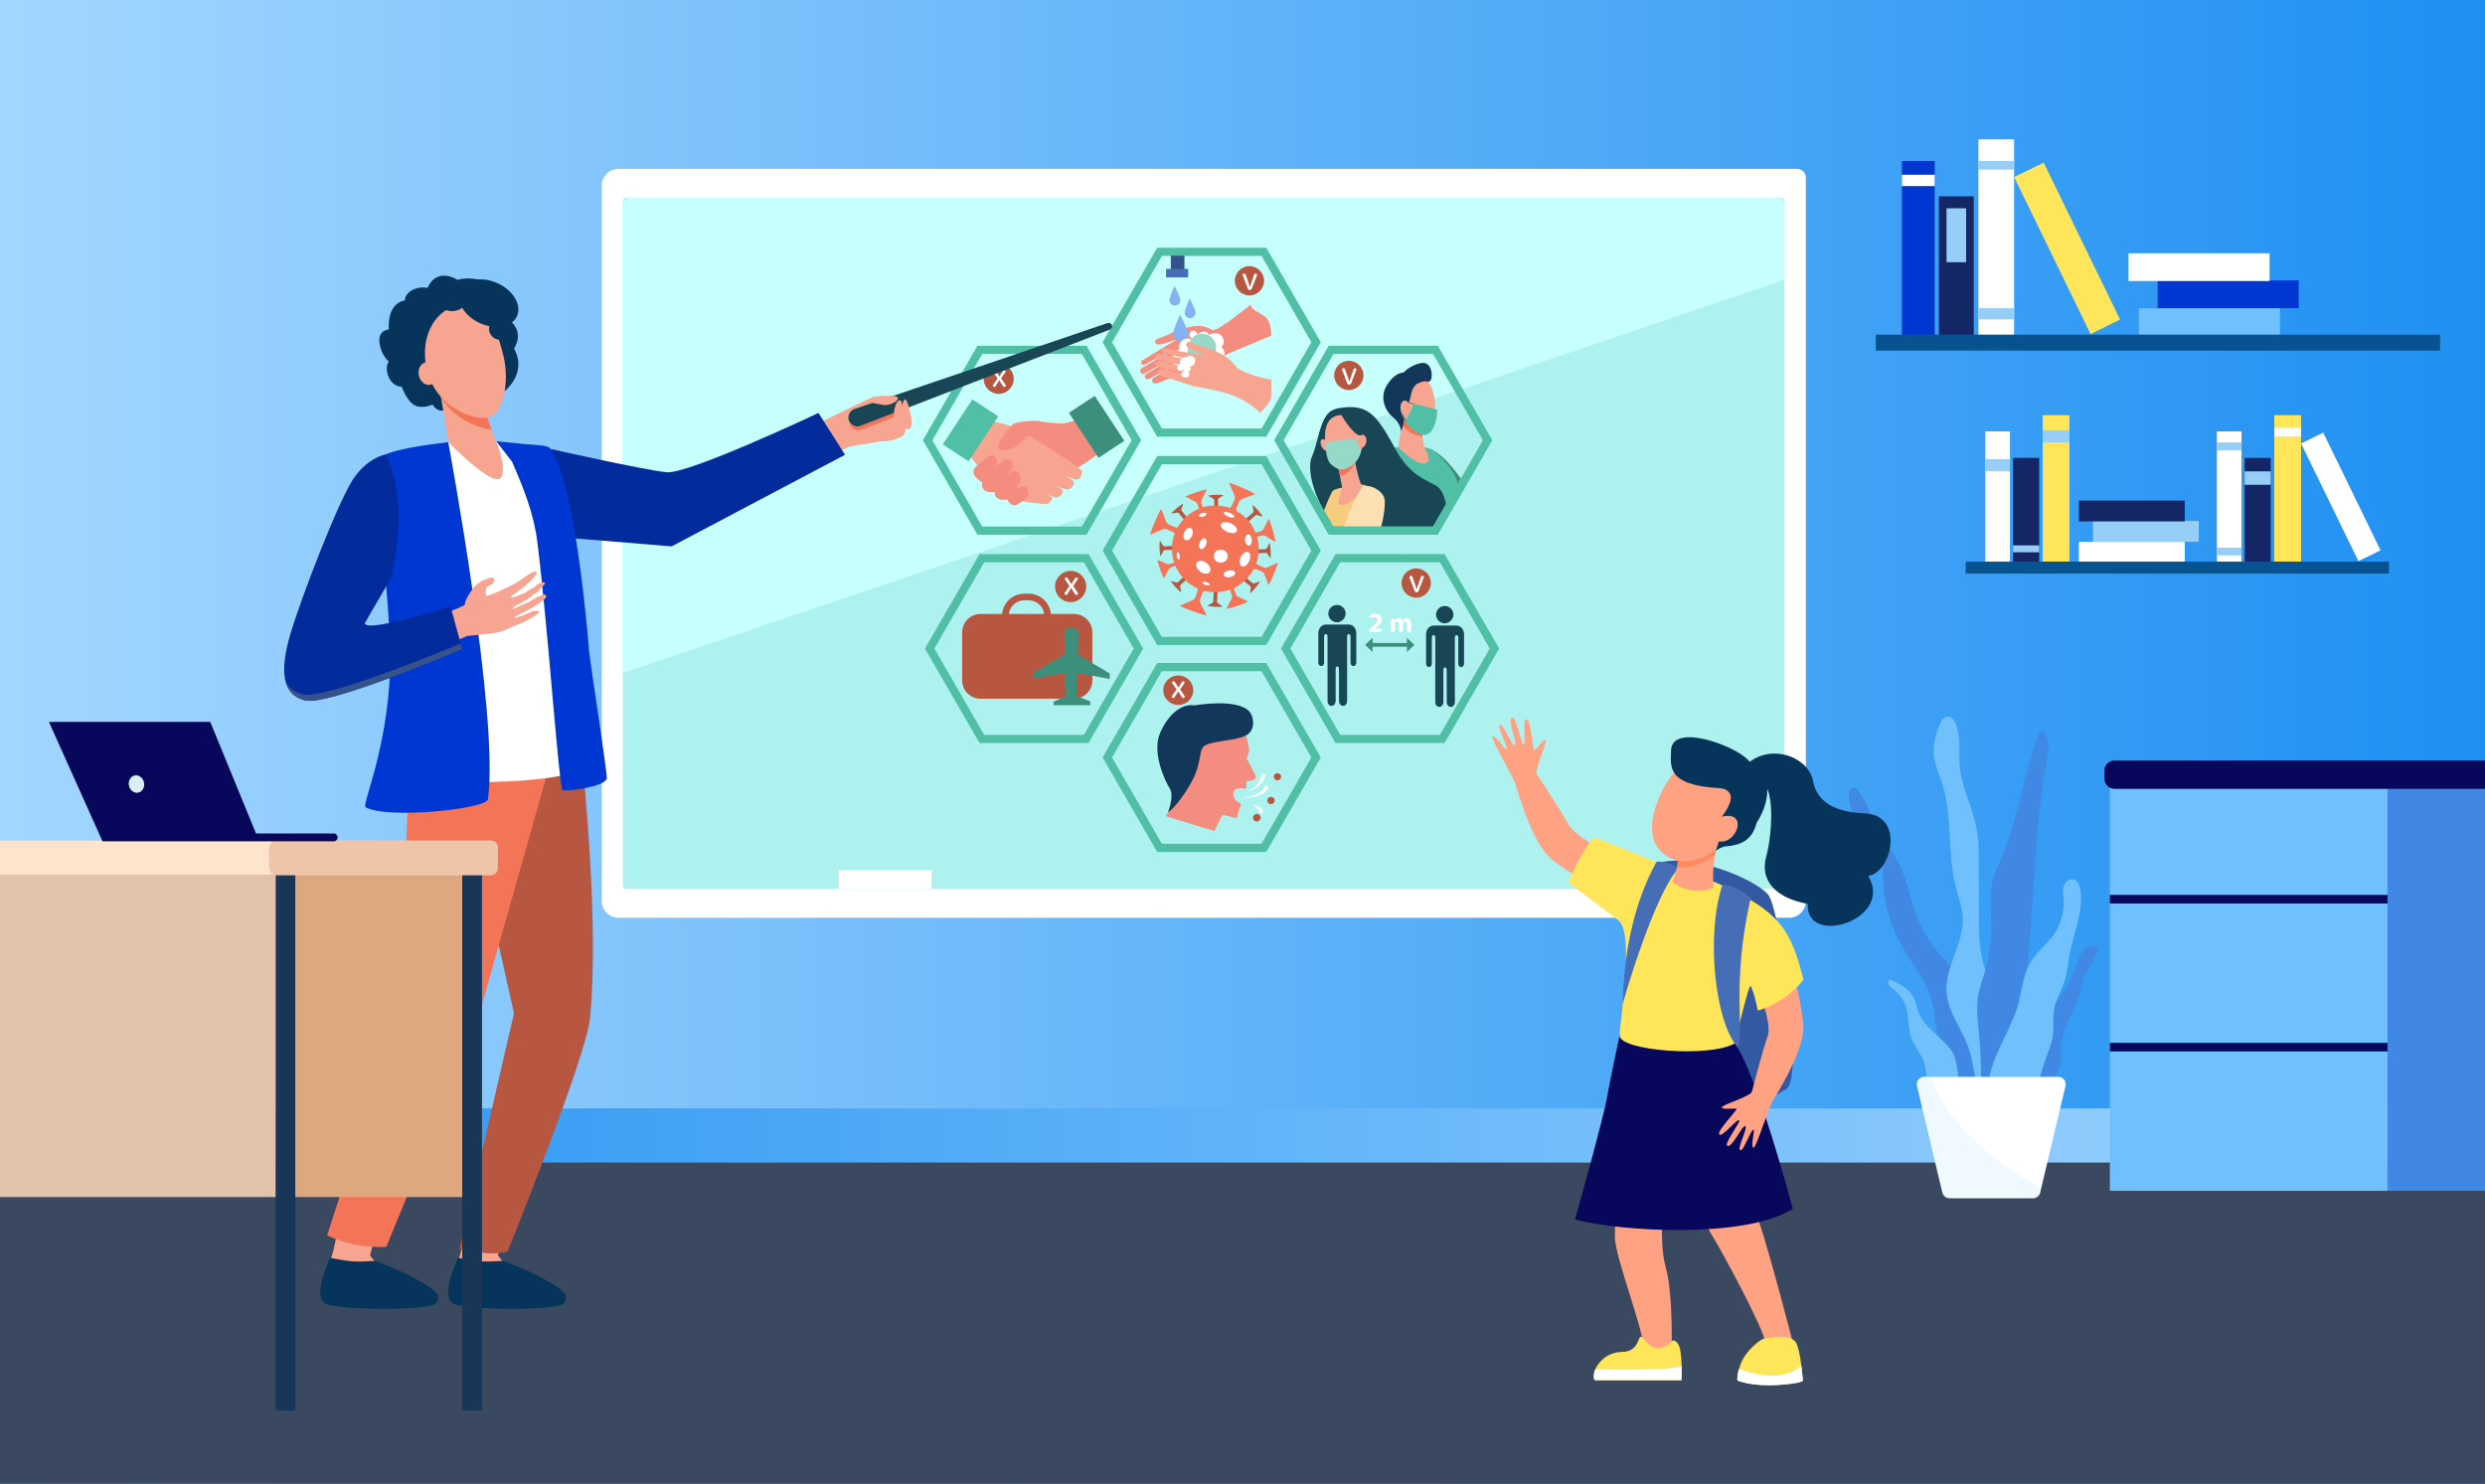 <?xml version="1.0" encoding="utf-8"?>
<!-- Generator: Adobe Illustrator 27.5.0, SVG Export Plug-In . SVG Version: 6.00 Build 0)  -->
<svg version="1.1" id="Layer_1" xmlns="http://www.w3.org/2000/svg" xmlns:xlink="http://www.w3.org/1999/xlink" x="0px" y="0px"
	 viewBox="0 0 3349.412 2000" style="enable-background:new 0 0 3349.412 2000;" xml:space="preserve">
<rect x="0" y="0" width="3349.412" height="2000" fill="#808080" stroke="none"/>
<g>
	
		<linearGradient id="SVGID_1_" gradientUnits="userSpaceOnUse" x1="2455.939" y1="1000" x2="5805.351" y2="1000" gradientTransform="matrix(-1 0 0 1 5805.351 0)">
		<stop  offset="0" style="stop-color:#1F90F2"/>
		<stop  offset="1" style="stop-color:#A3D6FF"/>
	</linearGradient>
	<polygon style="fill:url(#SVGID_1_);" points="0,2000 3349.412,2000 3349.412,0 0,0 	"/>
	<rect y="1566" style="fill:#3A4860;" width="3349.412" height="434"/>
	
		<linearGradient id="SVGID_00000180355609501883169550000005060795741277300103_" gradientUnits="userSpaceOnUse" x1="0" y1="1530.5" x2="3349.412" y2="1530.5">
		<stop  offset="0" style="stop-color:#1F90F2"/>
		<stop  offset="1" style="stop-color:#A3D6FF"/>
	</linearGradient>
	<rect y="1494" style="fill:url(#SVGID_00000180355609501883169550000005060795741277300103_);" width="3349.412" height="73"/>
	<g>
		<path style="fill:#4188E4;" d="M2663.989,1367.723c-1.396-12.3-3.053-24.881-8.774-35.857
			c-6.956-13.347-19.177-22.977-29.854-33.585c-19.95-19.819-35.303-44.239-44.518-70.81c-7.125-20.545-10.677-42.434-20.496-61.836
			c-5.995-11.847-14.172-22.438-20.981-33.836c-12.946-21.668-21.147-46.506-35.218-67.129c-3.846-5.637-12.745-2.689-12.447,4.128
			c0.939,21.482,9.078,42.675,23.107,59.003c5.375,6.257,11.61,11.897,15.705,19.059c7.435,12.998,6.758,28.857,7.629,43.807
			c1.637,28.095,9.572,55.805,23.052,80.509c14.32,26.243,34.991,49.612,42.647,78.511c5.738,21.655,4.033,45.946,16.266,64.715
			c1.325,2.033,2.843,4.077,3.168,6.482c0.183,1.352-0.029,2.722-0.241,4.069c-0.273,1.743-0.548,3.487-0.821,5.23
			c-2.783,17.725-5.658,40.276,9.604,53.542c10.577,9.193,24.191,9.398,31.787-2.813c7.649-12.297,6.972-30.292,6.404-44.13
			C2669.062,1413.738,2666.588,1390.63,2663.989,1367.723z"/>
		<path style="fill:#70C0FD;" d="M2691.479,1353.466c-5.938-20.518-15.153-40.059-19.772-60.912
			c-4.479-20.228-4.513-41.14-4.529-61.857c-0.016-22.702-0.032-45.403-0.048-68.105c-0.011-14.134-0.026-28.344-2.367-42.282
			c-5.035-29.99-20.654-57.721-23.3-88.015c-1.144-13.101,0.184-26.342-1.26-39.412c-0.824-7.467-2.744-15.089-6.208-21.713
			c-3.726-7.125-14.017-6.81-17.392,0.487c-7.587,16.403-12.398,34.134-9.333,51.708c1.839,10.542,6.414,20.374,9.831,30.516
			c15.213,45.162,7.136,95.155,18.908,141.335c3.552,13.939,8.926,27.608,9.551,41.979c1.496,34.396-24.247,65.815-21.885,100.162
			c1.936,28.161,22.224,51.466,30.739,78.378c4.768,15.066,5.788,31.147,10.896,46.102c3.968,11.618,13.196,25.728,27.529,22.201
			c13.608-3.348,9.496-14.433,8.888-25.02C2699.671,1423.204,2701.606,1388.454,2691.479,1353.466z"/>
		<path style="fill:#4188E4;" d="M2722.626,1372.268c-0.599-10.662-2.404-21.381-0.908-31.954
			c1.261-8.929,4.823-17.344,7.367-25.995c4.767-16.213,5.948-33.229,7.101-50.088c2.099-30.646,4.196-61.291,6.295-91.937
			c3.262-47.637,6.54-95.409,15.466-142.316c2.477-13.023,5.26-27.136-0.606-39.024c-1.236-2.506-3.67-5.165-6.337-4.331
			c-1.899,0.595-2.831,2.683-3.52,4.55c-19.51,52.912-26.885,109.878-48.662,161.899c-5.216,12.461-11.284,24.721-13.985,37.958
			c-3.243,15.895-1.462,32.312-1.043,48.528c0.6,23.258-1.67,46.691-8.105,69.05c-3.367,11.697-7.875,23.131-9.72,35.163
			c-2.301,15.002-0.369,30.283,1.071,45.393c2.768,29.048,3.706,58.271,2.807,87.437c-0.529,17.146,13.976,16.696,23.584,6.162
			c6.719-7.366,6.657-15.454,8.958-24.625C2709.944,1428.03,2724.46,1404.91,2722.626,1372.268z"/>
		<path style="fill:#70C0FD;" d="M2632.008,1418.763c-12.826-20.564-38.377-32.257-46.574-55.064
			c-2.086-5.805-2.9-12.046-5.449-17.663c-5.66-12.474-18.528-19.523-31.179-25.262c-1.757-0.797-3.753,0.473-3.781,2.402l0,0
			c-0.041,3.066,1.415,5.992,3.961,7.703c9.746,6.547,17.153,16.555,20.45,27.833c3.907,13.367,2.212,28.021,7.07,41.072
			c4.077,10.958,12.471,19.914,16.414,30.921c3.605,10.062,3.227,21.054,4.921,31.606c1.694,10.552,6.392,21.749,16.102,26.214
			C2649.074,1504.681,2640.293,1432.049,2632.008,1418.763z"/>
		<path style="fill:#4188E4;" d="M2778.128,1411.977c-0.547,9.942,0.977,20.365-2.923,29.528c-2.494,5.862-6.98,10.602-10.664,15.8
			c-12.931,18.255-17.622,44.119-37.493,54.395c-1.312,0.679-2.773,1.285-4.225,1.016c-2.036-0.379-3.37-2.338-4.189-4.24
			c-4.872-11.327,0.595-24.088,3.831-35.985c0.566-2.082,1.042-4.401,0.048-6.315c-1.094-2.106-3.588-3.02-5.29-4.672
			c-3.396-3.296-3.076-8.748-2.401-13.432c1.685-11.7,4.052-23.303,7.088-34.728c1.722-6.479,3.709-13.014,7.45-18.576
			c4.117-6.123,10.097-10.694,15.696-15.501c24.743-21.241,43.697-49.162,54.306-79.999c2.297-6.676,4.345-13.724,9.089-18.951
			c4.743-5.229,13.2-7.919,18.977-3.862c4.111,2.887-12.727,29.914-14.69,33.155c-5.609,9.262-5.684,17.321-8.854,27.606
			C2796.114,1362.417,2779.614,1384.974,2778.128,1411.977z"/>
		<path style="fill:#70C0FD;" d="M2758.543,1423.473c3.675-9.484,7.382-19.093,8.594-29.192c1.347-11.228-0.44-22.709,1.482-33.853
			c2.471-14.325,10.841-26.926,14.984-40.86c2.992-10.063,3.728-20.636,5.524-30.979c5.14-29.577,19.074-58.479,15.074-88.23
			c-0.87-6.472-3.797-14.015-10.233-15.118c-5.826-0.999-11.131,4.317-12.646,10.03c-1.516,5.714-0.385,11.74,0.031,17.637
			c1.16,16.444-3.54,33.241-13.068,46.694c-9.153,12.925-22.433,22.657-30.672,36.185c-10.103,16.594-11.478,36.849-16.634,55.58
			c-10.253,37.249-35.969,69.743-40.657,108.093c-1.865,15.259,1.725,33.809,15.836,39.904
			C2736.976,1516.995,2749.297,1447.334,2758.543,1423.473z"/>
		<path style="fill:#FFFFFF;" d="M2687.189,1451.499h-6.527h-87.144c-6.405,0-11.13,5.979-9.649,12.21l34.146,143.691
			c1.063,4.47,5.055,7.625,9.649,7.625h52.998h6.527h52.997c4.595,0,8.587-3.155,9.649-7.625l34.146-143.691
			c1.48-6.23-3.245-12.21-9.649-12.21H2687.189z"/>
		<path style="opacity:0.3;fill:#C9EAFD;" d="M2601.648,1451.499h-8.13c-6.405,0-11.13,5.979-9.649,12.211l34.146,143.69
			c1.063,4.469,5.055,7.625,9.649,7.625h52.998h6.527h52.997c4.595,0,8.587-3.156,9.649-7.625l1.264-5.319
			C2687.16,1566.299,2624.797,1516.472,2601.648,1451.499z"/>
	</g>
	<g>
		<path style="fill:#FFFFFF;" d="M2411.414,1237.059H833.665c-12.501,0-22.635-10.134-22.635-22.635V250.219
			c0-12.501,10.134-22.635,22.635-22.635h1588.573c6.523,0,11.811,5.288,11.811,11.812v975.029
			C2434.049,1226.926,2423.916,1237.059,2411.414,1237.059z"/>
		<path style="fill:#AEF2EF;" d="M2400.145,1198.26H844.12c-2.549,0-4.616-2.067-4.616-4.616V270.999
			c0-2.549,2.067-4.616,4.616-4.616h1556.026c2.549,0,4.615,2.067,4.615,4.616v922.644
			C2404.761,1196.193,2402.696,1198.26,2400.145,1198.26z"/>
		<path style="fill:#C7FFFD;" d="M2404.762,377.334V277.155c0-5.949-4.012-10.772-8.959-10.772H848.464
			c-4.948,0-8.96,4.823-8.96,10.772V907.25L2404.762,377.334z"/>
		<rect x="1130.457" y="1172.658" style="fill:#FFFFFF;" width="125.192" height="25.602"/>
		<g>
			<g>
				<g>
					<path style="fill:#50BFA5;" d="M1464.502,720.759h-147.037l-73.518-127.337l73.518-127.337h147.037l73.518,127.337
						L1464.502,720.759z M1323.823,709.749h134.323l67.161-116.327l-67.161-116.327h-134.323l-67.162,116.327L1323.823,709.749z"/>
				</g>
				<g>
					<path style="fill:#F48C7F;" d="M1466.511,561.802c0,0-29.589,9.29-38.878,9.978c-9.289,0.688-51.608-2.409-51.608-2.409
						l-59.177,65.37l57.801,40.598c0,0,83.261-47.824,87.734-50.92c4.473-3.096,28.213-19.955,28.213-19.955L1466.511,561.802z"/>
					<path style="fill:#F7A491;" d="M1318.224,562.146l51.952,14.106c0,0,88.422,54.36,88.422,58.833
						c0,4.473-2.992,11.435-7.12,11.435s-16.974-5.734-16.974-5.734s12.272,5.62,13.075,9.29c0.803,3.67-3.326,8.028-6.996,9.519
						c-3.67,1.491-25.691-7.57-25.691-7.57s17.777,6.767,17.777,9.749s-3.9,8.372-8.258,8.717
						c-4.358,0.344-26.493-8.372-26.493-8.372s20.071,6.767,20.3,9.175c0.229,2.409-3.785,7.111-7.111,8.028
						c-3.326,0.918-36.458-3.982-36.458-3.982l-56.671-47.513c0,0-16.057-20.185-20.644-24.773
						C1292.745,598.466,1318.224,562.146,1318.224,562.146z"/>
					<path style="fill:#F48C7F;" d="M1439.09,570.94c0,0-26.608-0.229-36.242-2.982c-9.634-2.753-35.783,1.835-37.16,3.441
						c-1.376,1.606-24.543,27.067-20.185,32.572c4.358,5.505,14.68,3.211,22.938-1.606c8.258-4.817,14.451-15.827,18.809-14.91
						c4.358,0.918,17.662,0.918,17.662,0.918L1439.09,570.94z"/>
					<path style="fill:#F48C7F;" d="M1315.225,629.203c0,0,12.157-10.093,12.845-10.781c0.688-0.688,8.717-6.193,12.616-3.67
						c3.899,2.523,4.817,10.093,0,16.745c0,0,9.634-11.24,14.91-12.157c5.276-0.917,10.551,3.441,9.404,9.176
						c-1.147,5.734-18.35,25.69-18.35,25.69s15.598-19.038,18.121-19.268c2.523-0.229,9.175,0.229,10.781,9.404
						c1.605,9.175-13.992,21.332-13.992,21.332s11.698-11.01,17.892-10.093c6.193,0.918,7.57,7.57,6.423,11.928
						c-1.147,4.358-12.845,11.698-16.286,13.304c-3.441,1.605-9.864-1.835-11.699-7.57c0,0-17.891,3.899-17.203-10.322
						c0,0-19.727,3.9-16.745-12.845C1323.942,650.077,1304.444,639.755,1315.225,629.203z"/>
					
						<rect x="1457.585" y="539.521" transform="matrix(0.835 -0.55 0.55 0.835 -73.099 907.63)" style="fill:#3C8F7C;" width="41.63" height="72.612"/>
					
						<rect x="1287.279" y="543.994" transform="matrix(0.835 0.55 -0.55 0.835 534.966 -623.914)" style="fill:#50BFA5;" width="41.63" height="72.612"/>
				</g>
				<g>
					<circle style="fill:#B75742;" cx="1346.112" cy="510.637" r="20.236"/>
					<path style="fill:#FFFFFF;" d="M1349.325,509.842l5.759-8.167c0.848-1.202-0.012-2.861-1.483-2.861l0,0
						c-0.61,0-1.179,0.306-1.515,0.815l-2.666,4.039c-0.754,1.226-1.508,2.404-2.262,3.77h-0.141
						c-0.754-1.272-1.461-2.451-2.309-3.723l-2.691-4.057c-0.35-0.527-0.941-0.845-1.574-0.845l0,0
						c-1.524,0-2.421,1.711-1.553,2.964l5.678,8.205l-6.073,8.722c-0.858,1.231,0.024,2.919,1.524,2.919l0,0
						c0.632,0,1.221-0.322,1.563-0.854l2.751-4.283c0.848-1.367,1.649-2.592,2.404-3.958h0.094c0.801,1.367,1.555,2.639,2.45,3.958
						l2.773,4.257c0.358,0.549,0.969,0.88,1.624,0.88l0,0c1.556,0,2.478-1.742,1.603-3.028L1349.325,509.842z"/>
				</g>
			</g>
			<g>
				<g>
					<g>
						<path style="fill:#B75742;" d="M1695.808,687.951c-3.709-4.274-7.102-7.402-7.579-6.988c-0.011,0.01,1.409,8.036,1.342,7.657
							c0.155,0.877-0.161,1.771-0.834,2.354l-22.71,19.708l3.358,3.87l22.904-19.875c1.467-1.273,3.061-0.19,3.684-0.088
							c2.188,0.714,5.662,1.87,5.686,1.85C1702.135,696.024,1699.516,692.224,1695.808,687.951z"/>
						<path style="fill:#B75742;" d="M1638.637,666.867c-5.655,0.21-10.219,0.893-10.196,1.524c0,0.014,7.144,3.939,6.806,3.754
							c0.781,0.428,1.278,1.235,1.312,2.125l1.117,30.049l5.12-0.19l-1.127-30.304c-0.073-1.94,1.771-2.504,2.241-2.925
							c1.928-1.257,5.007-3.239,5.006-3.27C1648.894,666.998,1644.291,666.657,1638.637,666.867z"/>
						<path style="fill:#B75742;" d="M1586.166,684.801c-4.379,3.584-7.604,6.886-7.204,7.375c0.009,0.011,8.073-1.177,7.692-1.121
							c0.881-0.13,1.766,0.211,2.329,0.901l19.047,23.269l3.964-3.245l-19.208-23.466c-1.23-1.503-0.102-3.065,0.018-3.685
							c0.776-2.167,2.033-5.606,2.012-5.63C1594.418,678.709,1590.544,681.218,1586.166,684.801z"/>
						<path style="fill:#B75742;" d="M1562.852,739.354c0.21,5.655,0.891,10.22,1.522,10.196c0.015,0,3.94-7.143,3.755-6.806
							c0.429-0.781,1.236-1.279,2.125-1.312l30.049-1.112l-0.189-5.12l-30.305,1.122c-1.94,0.072-2.503-1.771-2.924-2.242
							c-1.257-1.928-3.239-5.007-3.27-5.006C1562.985,729.098,1562.644,733.701,1562.852,739.354z"/>
						<path style="fill:#B75742;" d="M1584.425,791.39c3.81,4.184,7.276,7.231,7.744,6.806c0.011-0.01-1.601-8-1.524-7.623
							c-0.177-0.872,0.119-1.774,0.777-2.373l22.235-20.243l-3.449-3.789l-22.424,20.415c-1.436,1.307-3.055,0.263-3.681,0.175
							c-2.204-0.662-5.705-1.735-5.728-1.714C1577.907,783.47,1580.616,787.207,1584.425,791.39z"/>
						<path style="fill:#B75742;" d="M1637.566,817.916c5.648,0.346,10.258,0.115,10.297-0.515c0.001-0.015-6.723-4.622-6.405-4.405
							c-0.734-0.503-1.151-1.355-1.097-2.243l1.84-30.014l-5.114-0.313l-1.855,30.269c-0.119,1.938-2.008,2.318-2.517,2.691
							c-2.042,1.062-5.301,2.732-5.303,2.763C1627.372,816.778,1631.92,817.57,1637.566,817.916z"/>
						<path style="fill:#B75742;" d="M1692.243,792.31c3.612-4.355,6.146-8.214,5.66-8.617c-0.011-0.009-7.698,2.701-7.335,2.572
							c-0.84,0.297-1.773,0.131-2.459-0.438l-23.146-19.195l-3.27,3.944l23.343,19.357c1.495,1.24,0.687,2.989,0.687,3.621
							c-0.348,2.275-0.923,5.891-0.898,5.911C1685.309,799.869,1688.631,796.665,1692.243,792.31z"/>
						<path style="fill:#B75742;" d="M1712.652,742.003c-0.347-5.648-1.112-10.197-1.709-10.16c-0.014,0.001-3.54,7.224-3.374,6.882
							c-0.384,0.79-1.135,1.304-1.976,1.356l-28.399,1.745l0.314,5.114l28.641-1.76c1.834-0.113,2.415,1.717,2.826,2.179
							c1.24,1.901,3.195,4.937,3.225,4.935C1712.796,752.257,1712.999,747.649,1712.652,742.003z"/>
					</g>
					<path style="fill:#F47458;" d="M1691.775,763.086c-12.86,29.639-47.312,43.241-76.951,30.381
						c-29.639-12.859-43.241-47.311-30.381-76.95c12.859-29.639,47.312-43.241,76.951-30.381
						C1691.033,698.995,1704.635,733.447,1691.775,763.086z"/>
					<path style="fill:#F47458;" d="M1691.696,666.083c-2-2.41-31.823-15.323-34.833-15.108c-0.105,0.007-0.171,0.115-0.129,0.212
						c6.919,15.892,7.162,16.424,7.154,16.406c0.832,1.902,0.836,4.065,0.01,5.969l-3.13,7.212c-0.97,2.236-2.827,3.967-5.125,4.779
						c-6.998,2.471-16.72,5.931-16.701,5.925c-2.206,0.784,31.407,15.557,34.763,15.355c0.105-0.006,0.174-0.113,0.132-0.211
						c-0.587-1.347-4.065-9.335-6.835-15.696c-0.97-2.229-0.972-4.76-0.004-6.989l3.253-7.497c0.824-1.9,2.399-3.372,4.351-4.065
						c6.659-2.366,15.579-5.536,17.03-6.051C1691.732,666.287,1691.764,666.164,1691.696,666.083z"/>
					<path style="fill:#F47458;" d="M1590.432,816.545c2.145,2.282,32.707,13.334,35.697,12.934c0.104-0.014,0.163-0.126,0.115-0.22
						c-7.885-15.436-8.159-15.952-8.15-15.935c-0.948-1.847-1.085-4.005-0.378-5.958l2.679-7.391
						c0.831-2.292,2.578-4.134,4.822-5.086c6.832-2.897,16.323-6.95,16.304-6.942c2.154-0.918-32.305-13.593-35.643-13.185
						c-0.105,0.013-0.166,0.124-0.118,0.218c0.669,1.308,4.632,9.067,7.788,15.246c1.106,2.165,1.263,4.69,0.435,6.976l-2.785,7.683
						c-0.706,1.947-2.187,3.513-4.092,4.326c-6.501,2.772-15.209,6.485-16.625,7.089
						C1590.383,816.343,1590.359,816.468,1590.432,816.545z"/>
					<path style="fill:#F47458;" d="M1564.829,686.701c-2.403,2.009-14.762,30.936-14.537,33.945
						c0.008,0.105,0.116,0.17,0.213,0.128c15.868-6.975,16.399-7.219,16.381-7.212c1.899-0.839,4.061-0.85,5.969-0.031l7.223,3.104
						c2.239,0.962,3.977,2.813,4.797,5.109c2.495,6.988,5.99,16.699,5.983,16.68c0.792,2.203,15.447-31.462,15.233-34.817
						c-0.006-0.105-0.114-0.173-0.211-0.13c-1.345,0.591-9.321,4.097-15.672,6.89c-2.226,0.978-4.756,0.988-6.989,0.029
						l-7.509-3.227c-1.903-0.818-3.38-2.388-4.081-4.337c-2.39-6.651-5.745-14.529-6.265-15.978
						C1565.329,686.754,1564.91,686.633,1564.829,686.701z"/>
					<path style="fill:#F47458;" d="M1719.03,730.456c0.522-2.616-6.929-29.278-8.685-31.154c-0.062-0.065-0.168-0.051-0.21,0.029
						c-6.806,13.103-7.028,13.549-7.02,13.534c-0.813,1.571-2.241,2.733-3.945,3.208l-6.451,1.797c-2,0.557-4.142,0.257-5.911-0.828
						c-5.388-3.305-12.893-7.883-12.878-7.874c-1.702-1.039,6.551,29.128,8.484,31.241c0.061,0.067,0.168,0.054,0.21-0.026
						c0.577-1.111,3.997-7.697,6.721-12.942c0.955-1.838,2.629-3.196,4.623-3.752l6.706-1.869c1.699-0.474,3.519-0.221,5.024,0.698
						c5.138,3.138,12.02,7.341,13.139,8.024C1718.913,730.589,1719.012,730.544,1719.03,730.456z"/>
					<path style="fill:#F47458;" d="M1602.501,767.515c0.432-2.172-6.984-23.016-8.646-24.359c-0.058-0.047-0.157-0.024-0.193,0.044
						c-6.044,11.299-6.24,11.682-6.233,11.669c-0.721,1.354-2.022,2.44-3.589,2.996l-5.936,2.106
						c-1.84,0.653-3.828,0.626-5.487-0.075c-5.051-2.134-12.086-5.086-12.073-5.08c-1.595-0.67,6.631,22.933,8.463,24.448
						c0.057,0.048,0.156,0.027,0.193-0.042c0.513-0.958,3.55-6.637,5.969-11.16c0.848-1.585,2.37-2.853,4.206-3.505l6.17-2.189
						c1.564-0.555,3.252-0.533,4.663,0.06c4.817,2.024,11.269,4.734,12.317,5.175
						C1602.396,767.635,1602.486,767.588,1602.501,767.515z"/>
					<path style="fill:#F47458;" d="M1709.923,788.451c2.025-1.737,12.609-27.317,12.385-29.877
						c-0.007-0.089-0.101-0.144-0.182-0.106c-13.44,6.114-13.89,6.327-13.874,6.32c-1.608,0.736-3.45,0.768-5.084,0.091
						l-6.186-2.565c-1.918-0.796-3.418-2.353-4.141-4.299c-2.202-5.925-5.284-14.158-5.278-14.142
						c-0.698-1.868-12.814,26.966-12.596,29.821c0.006,0.09,0.099,0.146,0.181,0.108c1.139-0.518,7.894-3.591,13.274-6.039
						c1.885-0.857,4.04-0.893,5.953-0.1l6.431,2.667c1.629,0.676,2.905,1.996,3.523,3.649c2.107,5.639,4.931,13.192,5.39,14.421
						C1709.749,788.485,1709.855,788.51,1709.923,788.451z"/>
					<path style="fill:#F47458;" d="M1609.581,705.406c2.492,0.437,27.022-7.789,28.665-9.591c0.058-0.063,0.037-0.169-0.041-0.207
						c-12.764-6.352-13.197-6.559-13.183-6.552c-1.53-0.758-2.718-2.141-3.279-3.818l-2.125-6.351
						c-0.658-1.969-0.521-4.105,0.378-5.897c2.739-5.453,6.53-13.048,6.523-13.034c0.861-1.723-26.908,7.409-28.76,9.395
						c-0.058,0.063-0.04,0.168,0.038,0.207c1.082,0.538,7.497,3.731,12.606,6.274c1.79,0.891,3.179,2.512,3.836,4.475l2.208,6.602
						c0.559,1.673,0.445,3.487-0.317,5.011c-2.598,5.199-6.08,12.165-6.646,13.297
						C1609.447,705.295,1609.496,705.391,1609.581,705.406z"/>
					<path style="fill:#F47458;" d="M1653.318,820.57c2.492,0.437,27.022-7.789,28.666-9.591c0.057-0.063,0.036-0.169-0.041-0.207
						c-12.764-6.353-13.197-6.559-13.183-6.552c-1.53-0.758-2.718-2.141-3.279-3.818l-2.124-6.351
						c-0.659-1.969-0.522-4.105,0.378-5.896c2.738-5.453,6.53-13.049,6.522-13.034c0.861-1.723-26.908,7.409-28.76,9.395
						c-0.058,0.062-0.04,0.169,0.038,0.207c1.081,0.539,7.497,3.731,12.607,6.275c1.79,0.89,3.178,2.511,3.835,4.475l2.208,6.602
						c0.56,1.673,0.445,3.488-0.316,5.012c-2.599,5.2-6.08,12.164-6.646,13.297C1653.184,820.458,1653.234,820.555,1653.318,820.57z
						"/>
					<path style="fill:#FFFFFF;" d="M1667.127,715.821c-1.377,3.173-7.286,3.665-13.199,1.099c-5.913-2.565-9.59-7.217-8.213-10.39
						c1.376-3.173,7.286-3.665,13.199-1.099C1664.826,707.996,1668.504,712.648,1667.127,715.821z"/>
					<path style="fill:#FFFFFF;" d="M1606.662,722.166c-1.94,4.471-5.85,7.08-8.735,5.829c-2.884-1.251-3.65-5.89-1.71-10.361
						c1.939-4.471,5.85-7.08,8.735-5.829C1607.836,713.056,1608.602,717.695,1606.662,722.166z"/>
					<path style="fill:#FFFFFF;" d="M1630.426,771.086c-2.443,3.184-8.248,2.831-12.965-0.787c-4.718-3.619-6.563-9.135-4.12-12.319
						c2.443-3.184,8.247-2.832,12.965,0.787C1631.024,762.387,1632.868,767.902,1630.426,771.086z"/>
					<path style="fill:#FFFFFF;" d="M1683.728,756.224c-2.316,5.336-6.764,8.545-9.937,7.169c-3.173-1.377-3.868-6.818-1.553-12.154
						c2.315-5.336,6.764-8.546,9.937-7.169C1685.348,745.446,1686.043,750.887,1683.728,756.224z"/>
					<path style="fill:#FFFFFF;" d="M1664.838,772.028c-0.459-2.473-4.34-3.826-8.668-3.022c-4.328,0.804-7.463,3.461-7.004,5.934
						c0.459,2.473,4.34,3.826,8.667,3.022C1662.161,777.157,1665.297,774.5,1664.838,772.028z"/>
					<path style="fill:#FFFFFF;" d="M1620.3,691.529c-2.7,0.846-4.546,2.626-4.123,3.976c0.423,1.35,2.955,1.759,5.655,0.913
						c2.7-0.846,4.546-2.626,4.124-3.976C1625.533,691.093,1623.001,690.683,1620.3,691.529z"/>
					<path style="fill:#FFFFFF;" d="M1586.206,749.438c0.323,2.811,1.431,4.993,2.477,4.873c1.045-0.12,1.631-2.496,1.309-5.307
						c-0.323-2.811-1.431-4.993-2.477-4.873C1586.469,744.25,1585.883,746.626,1586.206,749.438z"/>
					<path style="fill:#FFFFFF;" d="M1625.062,788.495c2.713,0.804,5.155,0.637,5.454-0.372c0.299-1.009-1.659-2.478-4.372-3.282
						c-2.713-0.803-5.154-0.637-5.453,0.372C1620.392,786.223,1622.35,787.692,1625.062,788.495z"/>
					<path style="fill:#FFFFFF;" d="M1663.549,696.893c-0.626,1.442-4.289,1.241-8.183-0.448c-3.894-1.689-6.543-4.228-5.917-5.67
						c0.626-1.442,4.289-1.242,8.183,0.448C1661.526,692.912,1664.175,695.45,1663.549,696.893z"/>
					<path style="fill:#FFFFFF;" d="M1625.443,734.658c-1.689,3.894-4.929,6.239-7.236,5.238c-2.307-1.001-2.809-4.969-1.119-8.863
						c1.689-3.894,4.929-6.239,7.237-5.237C1626.632,726.797,1627.133,730.765,1625.443,734.658z"/>
					<path style="fill:#FFFFFF;" d="M1687.241,727.563c0.268,4.236-1.55,7.799-4.06,7.958c-2.51,0.159-4.763-3.147-5.031-7.383
						c-0.268-4.236,1.55-7.799,4.061-7.957C1684.721,720.022,1686.974,723.327,1687.241,727.563z"/>
					<path style="fill:#FFFFFF;" d="M1654.767,749.558c0.048,4.872-4.119,8.863-9.306,8.913c-5.188,0.051-9.432-3.857-9.479-8.729
						c-0.047-4.872,4.119-8.863,9.306-8.914C1650.476,740.778,1654.719,744.686,1654.767,749.558z"/>
				</g>
				<g>
					<path style="fill:#50BFA5;" d="M1706.728,869.398h-147.037l-73.518-127.337l73.518-127.338h147.037l73.518,127.338
						L1706.728,869.398z M1566.049,858.388h134.323l67.161-116.327l-67.161-116.327h-134.323l-67.162,116.327L1566.049,858.388z"/>
				</g>
			</g>
			<g>
				<g>
					<path style="fill:#B75742;" d="M1464.076,790.564c0,11.605-9.408,21.014-21.013,21.014c-11.605,0-21.013-9.408-21.013-21.014
						c0-11.605,9.408-21.013,21.013-21.013C1454.668,769.551,1464.076,778.959,1464.076,790.564z"/>
					<path style="fill:#FFFFFF;" d="M1446.398,789.739l5.98-8.481c0.88-1.249-0.013-2.971-1.54-2.971l0,0
						c-0.633,0-1.224,0.318-1.573,0.846l-2.769,4.194c-0.783,1.272-1.566,2.496-2.349,3.915h-0.147
						c-0.783-1.321-1.517-2.545-2.398-3.866l-2.795-4.213c-0.364-0.548-0.977-0.877-1.635-0.877l0,0
						c-1.582,0-2.513,1.777-1.613,3.078l5.896,8.521l-6.307,9.056c-0.891,1.279,0.025,3.031,1.583,3.031l0,0
						c0.656,0,1.268-0.334,1.623-0.886l2.856-4.448c0.881-1.419,1.713-2.691,2.496-4.11h0.098c0.832,1.419,1.615,2.741,2.545,4.11
						l2.879,4.42c0.372,0.57,1.006,0.914,1.686,0.914l0,0c1.616,0,2.573-1.808,1.665-3.145L1446.398,789.739z"/>
				</g>
				<path style="fill:#B75742;" d="M1447.557,827.568h-31.171c-1.31-15.306-14.186-27.361-29.824-27.361h-5.964
					c-15.639,0-28.515,12.055-29.824,27.361h-29.159c-13.683,0-24.776,11.093-24.776,24.776v64.692
					c0,13.683,11.093,24.776,24.776,24.776h125.943c13.683,0,24.776-11.093,24.776-24.776v-64.692
					C1472.333,838.661,1461.24,827.568,1447.557,827.568z M1380.598,809.153h5.964c10.702,0,19.558,8.051,20.831,18.415h-47.627
					C1361.039,817.205,1369.896,809.153,1380.598,809.153z"/>
				<g>
					<path style="fill:#3C8F7C;" d="M1437.022,946.92c0.026,0.911,0.228,1.781,0.573,2.577h12.846
						c0.342-0.792,0.543-1.661,0.568-2.577l2.485-91.653c0.004-0.16,0.004-0.352,0-0.514c-0.142-5.235-4.501-9.363-9.735-9.221
						c-5.235,0.142-9.363,4.5-9.221,9.735L1437.022,946.92z"/>
					<polygon style="fill:#3C8F7C;" points="1469.413,950.601 1420.09,950.601 1420.09,945.82 1436.47,938.454 1451.193,938.454 
						1469.413,945.268 					"/>
					<polygon style="fill:#3C8F7C;" points="1439.415,879.561 1392.3,907.351 1392.3,914.897 1440.151,905.694 					"/>
					<polygon style="fill:#3C8F7C;" points="1448.617,879.929 1495.732,907.719 1495.732,915.265 1447.881,906.063 					"/>
				</g>
				<g>
					<path style="fill:#50BFA5;" d="M1467.255,1001.521h-147.037L1246.7,874.184l73.518-127.337h147.037l73.518,127.337
						L1467.255,1001.521z M1326.575,990.511h134.323l67.161-116.327l-67.161-116.327h-134.323l-67.161,116.327L1326.575,990.511z"/>
				</g>
			</g>
			<g>
				<g>
					<path style="fill:#50BFA5;" d="M1706.728,1148.325h-147.037l-73.518-127.338l73.518-127.337h147.037l73.518,127.337
						L1706.728,1148.325z M1566.049,1137.315h134.323l67.161-116.328l-67.161-116.327h-134.323l-67.162,116.327L1566.049,1137.315z"
						/>
				</g>
				<g>
					<path style="fill:#F48C7F;" d="M1680.274,1022.145c0,0,4.893-10.054,3.23-13.933c-1.662-3.879-2.217-36.296-34.633-45.993
						c-32.417-9.697-71.483-4.71-82.011,24.105c-10.529,28.815,9.143,67.327,14.962,78.409
						c5.818,11.083-10.806,35.465-10.806,35.465l65.942,19.949c0,0,9.143-21.611,11.913-21.611c2.771,0,16.347,4.433,17.732,4.156
						c0.772-0.155,2.53-8.643,4.433-13.854c0.493-1.349,1.017-2.377,1.5-3.151c0.703-1.126,0.234-2.607-0.98-3.145
						c-3.879-1.719-10.281-5.757-9.109-13.375c1.232-8.009,10.38-7.19,15.032-6.229c1.378,0.284,2.66-0.789,2.623-2.196l-0.2-7.368
						l9.067-1.743c3.024-0.811,4.518-4.216,3.067-6.99L1680.274,1022.145z"/>
					<path style="fill:#B75742;" d="M1699.109,1102.155c0,2.834-2.298,5.132-5.132,5.132c-2.834,0-5.132-2.298-5.132-5.132
						c0-2.834,2.297-5.132,5.132-5.132C1696.812,1097.024,1699.109,1099.321,1699.109,1102.155z"/>
					<path style="fill:#B75742;" d="M1726.741,1046.989c0,2.671-2.209,4.836-4.934,4.836c-2.725,0-4.934-2.165-4.934-4.836
						c0-2.67,2.209-4.836,4.934-4.836C1724.532,1042.153,1726.741,1044.318,1726.741,1046.989z"/>
					<ellipse style="fill:#B75742;" cx="1713.123" cy="1078.964" rx="4.935" ry="4.836"/>
					<path style="fill:#FFFFFF;" d="M1674.635,1074.918c10.229-0.744,25.874-4.737,29.463-14.332
						c0.499-1.332,1.982-2.008,3.314-1.509c1.472,0.55,2.113,2.279,1.352,3.659l-0.037,0.064
						C1702.741,1073.473,1686.499,1075.743,1674.635,1074.918z"/>
					<path style="fill:#FFFFFF;" d="M1687.859,1084.194c10.673,1.865,14.265,8.115,14.245,8.099
						c0.808,1.199,0.491,2.827-0.708,3.635c-1.199,0.809-2.827,0.492-3.635-0.708c-0.723-1.073-0.486-4.264-6.701-8.93
						C1690.049,1085.532,1688.985,1084.818,1687.859,1084.194z"/>
					<path style="fill:#FFFFFF;" d="M1705.222,1047.086c-4.084,10.096-12.745,17.978-23.695,19.622
						c9.846-3.198,16.671-11.531,18.783-20.911c0.004-0.02,0.064-0.313,0.06-0.294c0.589-4.039,6.227-2.538,5.061,0.987
						C1705.425,1046.51,1705.214,1047.107,1705.222,1047.086z"/>
					<path style="fill:#13375B;" d="M1684.306,959.453c5.922,7.106,8.29,25.264-5.131,31.975
						c-13.422,6.71-41.844,7.105-53.687,12.632c-11.843,5.526-3.158,21.711-20.922,52.502
						c-17.764,30.791-30.322,38.476-30.322,38.476s9.005-22.292,2.294-32.555c-6.711-10.264-24.08-48.554-13.027-74.213
						c11.053-25.659,29.211-40.265,46.581-37.502C1610.093,950.768,1668.474,940.454,1684.306,959.453z"/>
				</g>
			</g>
			<g>
				<path style="fill:#184655;" d="M1789.332,858.405c0-2.403-0.848-3.754-2.343-3.739c-1.498,0.014-2.314,1.343-2.314,3.771
					c0,11.414-0.013,22.829,0.011,34.243c0.004,2.026-0.587,3.598-2.147,4.539c-2.391,1.441-5.309-0.452-5.587-3.591
					c-0.022-0.249-0.023-0.501-0.023-0.752c0-13.129-0.02-26.258,0.012-39.386c0.015-6.297,4.208-11.656,10.38-11.673
					c10.113-0.028,20.225-0.025,30.338-0.015c6.01,0.005,10.399,4.95,10.438,12.011c0.071,12.961,0.03,25.923,0.012,38.884
					c-0.008,5.983-6.254,6.608-7.507,1.992c-0.374-1.379-0.319,0.208-0.287-36.581c0.001-1.174-0.096-2.259-1.029-2.976
					c-1.431-1.1-3.365-0.03-3.542,1.973c-0.017,0.198-0.005-4.017-0.009,87.177c-0.001,3.621-1.367,6.019-3.937,6.935
					c-3.263,1.161-6.689-1.549-6.97-5.522c-0.169-2.397,0.214-44.173-0.263-45.739c-0.334-1.094-1.382-1.774-2.303-1.626
					c-1.085,0.175-1.887,1.141-1.98,2.418c-0.033,0.457-0.022,0.919-0.023,1.379c-0.003,14.049-0.001,28.097-0.007,42.146
					c-0.001,3.677-1.399,6.072-4.036,6.976c-3.266,1.12-6.751-1.696-6.843-5.668
					C1789.308,942.759,1789.336,950.405,1789.332,858.405z"/>
				<path style="fill:#184655;" d="M1813.76,827.102c-0.02,6.209-5.618,11.726-11.858,11.687
					c-6.325-0.039-11.553-5.39-11.515-11.785c0.039-6.447,5.32-11.621,11.822-11.582
					C1808.659,815.463,1813.781,820.642,1813.76,827.102z"/>
			</g>
			<g>
				<g>
					<path style="fill:#50BFA5;" d="M1706.728,588.636h-147.037l-73.518-127.337l73.518-127.337h147.037l73.518,127.337
						L1706.728,588.636z M1566.049,577.626h134.323l67.161-116.327l-67.161-116.327h-134.323l-67.162,116.327L1566.049,577.626z"/>
				</g>
				<path style="fill:#F48C7F;" d="M1685.674,410.603c0,0-42.129,34.943-50.999,34.483c0,0-6.805-4.358-15.674-5.581
					c-8.869-1.224-28.596,3.364-40.218,9.481c-11.623,6.117-22.174,7.34-21.868,11.163c0.306,3.823,2.37,4.817,7.722,3.976
					c5.352-0.841,19.191-6.115,19.344-6.04c0.393,0.192,1.3,0.306-2.218,2.217c-2.964,1.612-32.826,19.795-42.129,25.465
					c-1.532,0.934-2.039,2.918-1.144,4.473l0,0c0.892,1.552,2.857,2.112,4.434,1.264l31.326-16.846
					c0.146-0.079,0.327-0.045,0.435,0.081l0,0c0.143,0.167,0.1,0.422-0.088,0.534l-35.887,21.155
					c-1.747,1.03-2.462,3.193-1.672,5.061v0c0.938,2.218,3.592,3.131,5.696,1.96l37.339-20.797c0.172-0.096,0.389-0.029,0.476,0.147
					l0,0c0.082,0.163,0.023,0.36-0.134,0.452l-35.533,20.815c-1.684,0.986-2.361,3.077-1.576,4.863l0,0
					c0.904,2.059,3.376,2.904,5.352,1.832l34.457-18.701c0.175-0.095,0.393-0.013,0.463,0.173l0,0
					c0.056,0.149-0.004,0.318-0.142,0.398l-28.556,16.629c-1.838,1.07-2.56,3.363-1.667,5.293l0,0
					c0.757,1.635,2.486,2.589,4.273,2.358c7.265-0.941,26.155-10.518,44.157-17.767c22.786-9.175,111.785-46.794,111.785-46.794
					s0.612-19.268-8.716-25.844C1695.385,419.931,1686.439,417.332,1685.674,410.603z"/>
				<path style="fill:#86B1F2;" d="M1601.339,450.057c0,5.574-4.519,10.093-10.092,10.093c-5.574,0-10.092-4.519-10.092-10.093
					c0-5.574,9.328-26.149,9.328-26.149S1601.339,444.483,1601.339,450.057z"/>
				<path style="fill:#86B1F2;" d="M1590.94,404.438c0,4.054-3.286,7.34-7.34,7.34c-4.053,0-7.34-3.286-7.34-7.34
					c0-4.054,6.785-19.018,6.785-19.018S1590.94,400.384,1590.94,404.438z"/>
				<path style="fill:#86B1F2;" d="M1611.431,421.412c0,4.054-3.286,7.34-7.34,7.34c-4.054,0-7.34-3.286-7.34-7.34
					s6.784-19.018,6.784-19.018S1611.431,417.358,1611.431,421.412z"/>
				<path style="fill:#FFFFFF;" d="M1580.411,483.869c-0.071-5.995,3.862-11.121,9.308-12.831c-0.265-0.957-0.406-1.95-0.417-2.961
					c-0.075-6.433,5.096-11.728,11.529-11.803c6.432-0.076,11.727,5.096,11.803,11.529l0.356,30.276
					c0.065,5.542-4.391,10.104-9.933,10.169c-5.542,0.065-10.104-4.391-10.17-9.933c-0.006-0.45,0.02-0.897,0.074-1.339
					C1586.044,496.599,1580.493,490.895,1580.411,483.869z"/>
				<path style="fill:#FFFFFF;" d="M1647.081,453.384c3.259,4.286,2.843,10.334-0.612,14.819c0.723,0.533,1.367,1.166,1.917,1.889
					c3.497,4.599,2.177,11.508-2.943,15.403c-5.121,3.894-12.132,3.321-15.63-1.278l-16.462-21.645
					c-3.013-3.962-1.875-9.916,2.536-13.271c4.412-3.355,10.453-2.861,13.466,1.101c0.245,0.321,0.463,0.659,0.656,1.011
					C1635.76,447.557,1643.261,448.362,1647.081,453.384z"/>
				<path style="fill:#FFFFFF;" d="M1625.194,503.273c0,4.476-3.56,8.105-7.952,8.105s-7.952-3.629-7.952-8.105
					c0-4.476,3.56-8.105,7.952-8.105S1625.194,498.797,1625.194,503.273z"/>
				<path style="fill:#FFFFFF;" d="M1613.573,451.051c0,3.083-2.328,5.582-5.199,5.582c-2.872,0-5.2-2.499-5.2-5.582
					c0-3.083,2.328-5.582,5.2-5.582C1611.245,445.469,1613.573,447.968,1613.573,451.051z"/>
				<path style="fill:#96D9C9;" d="M1613.876,508.665L1613.876,508.665c-10.222-1.658-17.166-11.288-15.508-21.51l3.524-21.736
					c1.658-10.222,11.288-17.165,21.51-15.508h0c10.223,1.658,17.166,11.288,15.508,21.51l-3.524,21.736
					C1633.729,503.38,1624.098,510.323,1613.876,508.665z"/>
				<path style="fill:#F7A491;" d="M1713.602,511.676c-15.058-1.762-40.91-11.012-45.362-15.357c0,0-2.179-2.108-8.031-8.885
					c-5.85-6.777-23.692-16.363-36.457-19.448c-12.766-3.084-21.496-9.136-23.792-6.063c-2.295,3.072-1.402,5.182,3.172,8.086
					c4.575,2.904,18.61,8.102,18.514,8.243c-0.378,0.555-0.684,0.708-3.129,0.2c-3.304-0.686-37.721-6.821-48.451-8.71
					c-1.768-0.311-3.458,0.844-3.814,2.603c-0.355,1.755,0.751,3.473,2.495,3.878l34.647,8.044c0.161,0.037,0.275,0.182,0.273,0.348
					c-0.003,0.219-0.204,0.383-0.419,0.342l-40.917-7.822c-1.991-0.381-3.958,0.771-4.599,2.695
					c-0.761,2.284,0.629,4.724,2.983,5.234l41.771,9.05c0.192,0.042,0.311,0.235,0.261,0.425c-0.046,0.176-0.221,0.285-0.4,0.251
					l-40.427-7.844c-1.916-0.372-3.805,0.751-4.396,2.61c-0.68,2.144,0.617,4.411,2.809,4.911l38.237,9.436
					c0.194,0.044,0.242,0.33,0.172,0.516c-0.056,0.149-0.301,1.331-0.459,1.3l-32.287-8.268c-2.087-0.41-4.143,0.834-4.748,2.873
					l0,0c-0.512,1.727,0.157,3.586,1.651,4.592c6.076,4.093,23.043,7.812,41.348,14.261c7.912,2.787,28.713,5.167,46.449,10.171
					c20.781,5.863,36.814,16.171,47.824,27.18c3.719-4.289,14.262-14.653,14.911-20.683
					C1714.297,527.691,1713.197,519.667,1713.602,511.676z"/>
				<path style="fill:#FFFFFF;" d="M1610.896,486.643c0,3.991-3.029,7.225-6.767,7.225c-3.737,0-6.767-3.235-6.767-7.225
					c0-3.991,3.03-7.226,6.767-7.226C1607.867,479.418,1610.896,482.652,1610.896,486.643z"/>
				<path style="fill:#FFFFFF;" d="M1603.786,488.708c0,3.99-3.03,7.225-6.767,7.225c-3.738,0-6.767-3.235-6.767-7.225
					c0-3.991,3.029-7.226,6.767-7.226C1600.756,481.482,1603.786,484.717,1603.786,488.708z"/>
				<path style="fill:#FFFFFF;" d="M1595.757,495.245c0,2.534-2.054,4.588-4.587,4.588c-2.534,0-4.588-2.054-4.588-4.588
					c0-2.534,2.054-4.588,4.588-4.588C1593.703,490.657,1595.757,492.711,1595.757,495.245z"/>
				<ellipse style="fill:#FFFFFF;" cx="1597.783" cy="504.535" rx="5.39" ry="4.473"/>
				<path style="fill:#FFFFFF;" d="M1605.009,496.736c0,2.47-2.413,4.473-5.391,4.473c-2.977,0-5.39-2.003-5.39-4.473
					c0-2.47,2.413-4.473,5.39-4.473C1602.596,492.263,1605.009,494.265,1605.009,496.736z"/>
				<rect x="1578.095" y="344.542" style="fill:#355389;" width="18.35" height="21.562"/>
				<rect x="1571.672" y="362.434" style="fill:#466EB6;" width="29.819" height="11.469"/>
				<g>
					<path style="fill:#B75742;" d="M1703.796,378.49c0,10.895-8.832,19.727-19.727,19.727c-10.895,0-19.727-8.832-19.727-19.727
						c0-10.895,8.832-19.727,19.727-19.727C1694.963,358.764,1703.796,367.595,1703.796,378.49z"/>
					<g>
						<path style="fill:#FFFFFF;" d="M1677.065,368.69c0.826,0,1.562,0.522,1.834,1.302l3.917,11.215
							c0.736,2.025,1.335,3.866,1.795,5.707h0.138c0.506-1.841,1.15-3.682,1.887-5.707l3.874-11.209
							c0.271-0.783,1.008-1.308,1.837-1.308l0,0c1.369,0,2.308,1.378,1.808,2.652l-7.001,17.833
							c-0.423,1.079-1.464,1.789-2.624,1.789l0,0c-1.17,0-2.219-0.723-2.635-1.817l-6.776-17.824
							c-0.484-1.271,0.456-2.633,1.816-2.633H1677.065z"/>
					</g>
				</g>
			</g>
			<g>
				<g>
					<path style="fill:#50BFA5;" d="M1947.119,1001.521h-147.037l-73.518-127.337l73.518-127.337h147.037l73.518,127.337
						L1947.119,1001.521z M1806.439,990.511h134.323l67.161-116.327l-67.161-116.327h-134.323l-67.161,116.327L1806.439,990.511z"/>
				</g>
				<g>
					<path style="fill:#184655;" d="M1934.545,859.782c0-2.403-0.849-3.754-2.344-3.739c-1.498,0.014-2.313,1.343-2.314,3.771
						c0,11.414-0.012,22.829,0.011,34.243c0.005,2.026-0.587,3.599-2.147,4.539c-2.39,1.442-5.309-0.451-5.587-3.591
						c-0.022-0.248-0.023-0.501-0.023-0.752c0-13.129-0.02-26.258,0.013-39.387c0.015-6.297,4.208-11.656,10.38-11.673
						c10.112-0.028,20.225-0.025,30.338-0.015c6.01,0.005,10.399,4.95,10.438,12.011c0.071,12.961,0.031,25.923,0.013,38.884
						c-0.008,5.983-6.255,6.609-7.507,1.992c-0.374-1.379-0.318,0.208-0.286-36.581c0.001-1.174-0.096-2.259-1.029-2.976
						c-1.431-1.101-3.365-0.031-3.541,1.973c-0.017,0.197-0.005-4.018-0.009,87.176c0,3.621-1.367,6.019-3.937,6.935
						c-3.263,1.162-6.689-1.549-6.97-5.522c-0.169-2.397,0.214-44.172-0.264-45.739c-0.334-1.093-1.382-1.774-2.302-1.625
						c-1.085,0.174-1.888,1.141-1.981,2.418c-0.033,0.457-0.022,0.919-0.022,1.378c-0.002,14.049-0.001,28.097-0.007,42.146
						c-0.002,3.677-1.399,6.072-4.037,6.977c-3.265,1.12-6.751-1.696-6.843-5.668
						C1934.521,944.136,1934.548,951.782,1934.545,859.782z"/>
					<path style="fill:#184655;" d="M1958.973,828.479c-0.02,6.208-5.619,11.726-11.859,11.687
						c-6.324-0.039-11.553-5.39-11.515-11.785c0.039-6.447,5.32-11.621,11.822-11.581
						C1953.871,816.839,1958.994,822.018,1958.973,828.479z"/>
				</g>
				<g>
					<rect x="1846.929" y="866.688" style="fill:#3C8F7C;" width="54.134" height="5.046"/>
					<polygon style="fill:#3C8F7C;" points="1896.444,859.762 1906.415,869.211 1896.444,878.661 1896.341,878.661 
						1896.341,859.762 					"/>
					<polygon style="fill:#3C8F7C;" points="1849.884,859.762 1839.914,869.211 1849.884,878.661 1849.987,878.661 
						1849.987,859.762 					"/>
					<g>
						<path style="fill:#FFFFFF;" d="M1845.601,851.887v-3.426c5.156-4.824,10.954-9.094,11.06-13.109
							c0-3.473-3.592-4.385-7.154-2.743c-1.139,0.525-2.485,0.004-2.945-1.163l0,0c-0.413-1.047,0.044-2.232,1.049-2.738
							c5.753-2.892,14.711-1.723,14.711,6.159c0,4.059-2.942,7.299-6.442,10.427l-2.234,1.862v0.075h6.796
							c1.286,0,2.328,1.042,2.328,2.328l0,0c0,1.285-1.043,2.327-2.328,2.327H1845.601z"/>
						<path style="fill:#FFFFFF;" d="M1895.876,833.268c-2.252,0-4.24,0.911-5.81,3.091h-0.075
							c-1.612-3.917-7.739-4.301-10.501-0.224h-0.112l-0.027-0.259c-0.133-1.25-1.187-2.199-2.445-2.199l0,0
							c-1.387,0-2.498,1.147-2.457,2.534c0.1,3.355,0.025,5.67,0.042,13.224c0.003,1.355,1.103,2.453,2.458,2.453h0.609
							c1.357,0,2.457-1.1,2.458-2.457c0.007-8.602-0.107-8.791,0.218-9.571c0.335-0.931,1.191-2.048,2.644-2.048
							c1.787,0,2.606,1.564,2.606,3.873v7.448c0,1.522,1.234,2.756,2.756,2.756c1.522,0,2.756-1.234,2.756-2.756v-7.895
							c0-2.198,1.333-3.426,2.83-3.426c1.824,0,2.682,1.526,2.682,4.171v7.15c0,1.522,1.234,2.756,2.756,2.756
							c1.522,0,2.756-1.234,2.756-2.756v-7.969C1902.021,835.725,1899.376,833.268,1895.876,833.268z"/>
					</g>
				</g>
				<g>
					<path style="fill:#B75742;" d="M1928.588,785.87c0,10.895-8.832,19.727-19.727,19.727c-10.895,0-19.727-8.832-19.727-19.727
						c0-10.895,8.832-19.727,19.727-19.727C1919.756,766.143,1928.588,774.975,1928.588,785.87z"/>
					<g>
						<path style="fill:#FFFFFF;" d="M1901.859,776.07c0.826,0,1.561,0.522,1.834,1.302l3.917,11.215
							c0.736,2.025,1.335,3.866,1.795,5.707h0.138c0.506-1.841,1.151-3.682,1.887-5.707l3.873-11.21
							c0.271-0.782,1.008-1.308,1.837-1.308l0,0c1.369,0,2.309,1.378,1.808,2.653l-7,17.832c-0.424,1.079-1.465,1.789-2.624,1.789
							l0,0c-1.171,0-2.219-0.723-2.635-1.817l-6.776-17.823c-0.483-1.271,0.456-2.633,1.816-2.633H1901.859z"/>
					</g>
				</g>
			</g>
			<g>
				<path style="fill:#B75742;" d="M1608.379,930.355c0,10.969-9.06,19.861-20.236,19.861s-20.236-8.892-20.236-19.861
					c0-10.969,9.06-19.862,20.236-19.862S1608.379,919.386,1608.379,930.355z"/>
				<path style="fill:#FFFFFF;" d="M1590.591,929.17l5.759-8.167c0.848-1.202-0.013-2.861-1.484-2.861l0,0
					c-0.61,0-1.179,0.307-1.515,0.815l-2.666,4.039c-0.754,1.226-1.508,2.403-2.263,3.77h-0.141
					c-0.754-1.273-1.461-2.451-2.31-3.723l-2.691-4.056c-0.35-0.527-0.941-0.845-1.575-0.845l0,0c-1.523,0-2.42,1.711-1.553,2.964
					l5.678,8.205l-6.073,8.722c-0.858,1.232,0.023,2.919,1.524,2.919l0,0c0.633,0,1.221-0.322,1.563-0.854l2.751-4.283
					c0.848-1.367,1.65-2.592,2.404-3.959h0.095c0.801,1.367,1.555,2.639,2.45,3.959l2.773,4.257c0.357,0.549,0.969,0.88,1.624,0.88
					l0,0c1.556,0,2.478-1.742,1.603-3.028L1590.591,929.17z"/>
			</g>
			<g>
				<g>
					<g>
						<path style="fill:#3C8F7C;" d="M1969.066,644.834c-5.714-7.778-11.967-15.609-18.376-22.471
							c-6-6.424-12.17-11.279-18.937-15.351c-8.458-5.089-21.069-3.74-28.257-2.106c-2.562,0.582-1.456,28.321,7.923,47.636
							c4.238,8.727,17.829,26.869,29.247,41.482L1969.066,644.834z"/>
						<path style="fill:#50BFA5;" d="M1964.621,652.534c-0.214-1.178-0.443-2.323-0.689-3.429
							c-3.09-13.954-26.235-42.019-41.09-45.681c-14.856-3.663-39.124-0.663-39.124-0.663s-22.124,2.471-28.04,6.575
							c-6.663,4.622-14.203,15.163-14.203,15.163s15.149,49.808,23.206,85.252h66.906L1964.621,652.534z"/>
						<path style="fill:#F7A491;" d="M1890.665,568.481l-6.274,34.368c0,0,24.85,25.099,36.844,21.731
							c10.064-2.826-1.279-21.448-1.279-21.448s-4.895-20.357-2.991-30.427C1918.869,562.635,1890.665,568.481,1890.665,568.481z"/>
						<path style="fill:#F47458;" d="M1916.965,572.705c1.904-10.07-26.434-9.224-26.434-9.224l-0.399,7.951
							c0.767,2.004,1.724,3.727,2.905,5.061c6.08,6.861,15.757,11.145,24.209,11.677
							C1916.547,582.692,1916.185,576.834,1916.965,572.705z"/>
						<path style="fill:#F7A491;" d="M1887.428,517.821c-0.784-0.307-8.037,34.332,2.205,45.889
							c10.242,11.557,31.281,21.982,38.89,13.302c8.417-9.601,9.194-53.646-6.89-65.684
							C1905.55,499.289,1887.428,517.821,1887.428,517.821z"/>
						<polygon style="fill:#F47458;" points="1887.318,565.202 1891.22,562.275 1893.286,564.686 1895.295,570.826 						"/>
						<path style="fill:#13375B;" d="M1915.983,489.243c-12.743,2.225-21.159,9.698-24.263,12.895
							c-5.772,0.52-13.679,3.468-22.114,16.535c-10.371,16.066-3.525,34.36,7.796,43.55c11.321,9.19,10.913,19.494,10.913,19.494
							l1.941-5.308c1.457-3.982,2.123-8.229,1.785-12.456c-0.202-2.536-0.674-5.286-1.668-7.563
							c-2.62-6.004,6.239-9.708,8.827-14.575c1.992-3.747,2.318-12.435,5.464-18.634l3.685-4.698c0,0,8.374-6.12,16.352-4.114
							C1932.679,516.376,1932.332,486.388,1915.983,489.243z"/>
						<path style="fill:#50BFA5;" d="M1833.073,624.678c-11.398,12.133-27.208,74.283-29.888,85.072h44.765l8.957-24.604
							l11.641-16.58l-8.752-61.134C1859.795,607.431,1846.809,610.055,1833.073,624.678z"/>
						<g>
							<path style="fill:#3C8F7C;" d="M1896.438,568.755l-1.942-0.231l-0.174-0.289c-0.202-0.337-4.963-8.289-6.047-12.701
								c-1.141-4.646-0.617-11.911,4.12-13.518c4.481-1.521,13.021,2.046,13.383,2.199l0.038,0.017l4.706,2.334l-0.612,1.234
								l-4.686-2.324c-0.44-0.182-8.489-3.478-12.386-2.156c-3.869,1.313-4.212,7.869-3.225,11.886
								c0.922,3.755,5.328,10.037,6.198,11.518l0.789,0.665L1896.438,568.755z"/>
						</g>
						<path style="fill:#F7A491;" d="M1899.198,548.33c-0.053,5.234-3.177,11.909-6.083,11.88
							c-2.907-0.029-5.601-6.225-5.548-11.459c0.053-5.234,3.024-8.943,5.93-8.914
							C1896.404,539.865,1899.251,543.096,1899.198,548.33z"/>
						<path style="fill:#50BFA5;" d="M1905.74,544.313l-11.401,24.027c0,0,11.286,16.949,24.715,17.867
							c13.429,0.918,17.906-23.185,17.906-28.35s-0.115-5.624-0.115-5.624L1905.74,544.313z"/>
					</g>
					<path style="fill:#184655;" d="M1931.587,709.749l17.43-30.19c-2.38-11.816-6.718-20.965-12.958-24.683
						c-12.866-7.664-35.465-13.714-54.622-48.481c-24.183-43.886-35.327-61.307-70.809-57.097
						c-12.523,1.486-19.441,3.611-25.7,15.467c-7.734,14.651-9.566,34.847-17.365,52.738c-3.372,7.737-5.046,42.665,30.306,92.245
						H1931.587z"/>
					<path style="fill:#F7CC7F;" d="M1834.256,652.967c0,0-33.821,4.238-37.719,8.477c-1.951,2.122-7.423,14.448-12.218,27.093
						l12.945,21.212h64.029c3.968-20.628,5.884-38.428,1.596-43.092C1852.172,655,1834.256,652.967,1834.256,652.967z"/>
					<path style="fill:#F7A491;" d="M1825.238,616.844c0,0,0.14,0.796,0.392,2.151c1.208,6.5,5.859,28.06,9,33.988
						c3.797,7.163-12.999,30.009-29.165,27.221c-4.812-0.83,4.068-20.991,3.641-23.127c-0.817-4.088-1.925-9.665-3.058-15.384
						c-0.639-3.226-1.287-6.497-1.896-9.57c-1.729-8.736-3.14-15.881-3.14-15.881L1825.238,616.844z"/>
					<path style="fill:#F47458;" d="M1825.631,618.994c-0.252-1.355-0.392-2.151-0.392-2.151l-24.225-0.603
						c0,0,1.41,7.145,3.14,15.881c0.605,3.057,1.249,6.308,1.885,9.517c3.74-0.549,7.648-2.364,11.566-5.787
						c4.272-3.732,7.072-8.216,8.761-13.004C1826.067,621.32,1825.817,620.002,1825.631,618.994z"/>
					<path style="fill:#F7A491;" d="M1810.667,559.269c0,0,9.879,1.37,17.035,10.608c7.157,9.238,14.871,37.807-2.908,53.339
						c-17.779,15.532-35.346-2.049-37.951-20.69C1784.24,583.885,1784.766,558.596,1810.667,559.269z"/>
					<path style="fill:#F7A491;" d="M1781.39,602.186c2.122,4.117,5.685,6.397,7.956,5.092c2.272-1.305,2.394-5.7,0.272-9.818
						c-2.123-4.117-5.684-6.397-7.956-5.092C1779.39,593.673,1779.269,598.069,1781.39,602.186z"/>
					<path style="fill:#184655;" d="M1807.657,558.837c0,0,15.254,27.167,26.167,28.423c10.912,1.255,12.345,15.691,12.345,15.691
						s-3.902-33.264-14.705-39.678C1820.661,556.858,1807.657,558.837,1807.657,558.837z"/>
					<path style="fill:#FAE0B2;" d="M1837.739,656.099c-6.86,3.379-19.106,34.118-26.311,53.65l50.04-0.033
						c4.434-14.54,5.367-29.549,4.961-35.327C1865.548,661.849,1846.243,651.91,1837.739,656.099z"/>
					<path style="fill:#96D9C9;" d="M1786.859,596.541c0,0,7.095-0.631,17.185-2.995c10.09-2.365,23.491-0.631,23.491-0.631
						l7.095,14.584c0,0-2.365,19.628-24.28,25.304c0,0-7.094,1.419-15.923-6.464
						C1785.598,618.455,1786.859,596.541,1786.859,596.541z"/>
					<polygon style="fill:#96D9C9;" points="1833.824,587.26 1827.672,594.338 1826.296,593.574 1832.412,586.845 					"/>
					<polygon style="fill:#96D9C9;" points="1835.242,603.513 1836.312,602.902 1834.63,607.498 1833.406,606.725 					"/>
					<path style="fill:#F7A491;" d="M1830.255,593.733c-0.888,4.824,0.898,9.249,3.987,9.882c3.089,0.633,6.313-2.765,7.201-7.589
						c0.887-4.825-0.897-9.249-3.987-9.882C1834.366,585.511,1831.142,588.909,1830.255,593.733z"/>
					<polygon style="fill:#96D9C9;" points="1785.887,592.274 1785.542,592.733 1786.919,596.785 1787.798,596.555 					"/>
				</g>
				<g>
					<path style="fill:#B75742;" d="M1837.754,506.026c0,10.895-8.832,19.727-19.726,19.727s-19.727-8.832-19.727-19.727
						c0-10.895,8.833-19.727,19.727-19.727S1837.754,495.131,1837.754,506.026z"/>
					<g>
						<path style="fill:#FFFFFF;" d="M1811.024,496.226c0.826,0,1.562,0.522,1.834,1.302l3.917,11.215
							c0.737,2.025,1.335,3.866,1.795,5.707h0.138c0.506-1.841,1.151-3.682,1.887-5.707l3.874-11.209
							c0.271-0.783,1.008-1.308,1.836-1.308l0,0c1.37,0,2.309,1.378,1.808,2.653l-7,17.832c-0.424,1.079-1.464,1.789-2.624,1.789
							l0,0c-1.171,0-2.22-0.723-2.635-1.817l-6.776-17.824c-0.484-1.271,0.456-2.633,1.816-2.633H1811.024z"/>
					</g>
				</g>
				<g>
					<path style="fill:#50BFA5;" d="M1937.944,720.759h-147.037l-73.518-127.337l73.518-127.337h147.037l73.518,127.337
						L1937.944,720.759z M1797.264,709.749h134.324l67.161-116.327l-67.161-116.327h-134.324l-67.161,116.327L1797.264,709.749z"/>
				</g>
			</g>
		</g>
	</g>
	<g>
		<rect x="2843.794" y="1057.627" style="fill:#70C0FD;" width="374.258" height="547.419"/>
		<rect x="2843.794" y="1206.23" style="fill:#07085B;" width="374.258" height="11.577"/>
		<rect x="2843.794" y="1405.639" style="fill:#07085B;" width="374.258" height="11.577"/>
		<rect x="3218.052" y="1057.627" style="fill:#4188E4;" width="131.36" height="547.419"/>
		<path style="fill:#07085B;" d="M3349.412,1063.356h-499.173c-7.669,0-13.886-6.217-13.886-13.886v-10.585
			c0-7.669,6.217-13.886,13.886-13.886h499.173V1063.356z"/>
	</g>
	<g>
		<rect x="2713.274" y="617.184" style="fill:#142666;" width="35.259" height="142.939"/>
		
			<rect x="2859.344" y="673.08" transform="matrix(-1.836970e-16 1 -1 -1.836970e-16 3617.784 -2128.982)" style="fill:#FFFFFF;" width="28.08" height="142.642"/>
		
			<rect x="2878.321" y="644.906" transform="matrix(-1.836970e-16 1 -1 -1.836970e-16 3608.588 -2176.133)" style="fill:#97CEF7;" width="28.08" height="142.642"/>
		
			<rect x="2859.344" y="617.438" transform="matrix(-1.836970e-16 1 -1 -1.836970e-16 3562.142 -2184.625)" style="fill:#142666;" width="28.08" height="142.642"/>
		<rect x="2753.252" y="559.606" style="fill:#FFE55A;" width="36.056" height="198.404"/>
		<rect x="2675.876" y="581.475" style="fill:#FFFFFF;" width="33.209" height="176.535"/>
		<g>
			<rect x="3025.454" y="617.184" style="fill:#142666;" width="35.26" height="142.939"/>
			<rect x="3065.432" y="559.606" style="fill:#FFE55A;" width="36.057" height="198.404"/>
			<rect x="2988.057" y="581.475" style="fill:#FFFFFF;" width="33.209" height="176.535"/>
			<polygon style="fill:#FFFFFF;" points="3208.641,741.763 3178.797,756.362 3101.511,597.723 3131.354,583.123 			"/>
		</g>
		<rect x="2649.521" y="757.009" style="fill:#075391;" width="570.36" height="16.148"/>
		<rect x="2675.876" y="618.998" style="fill:#97CEF7;" width="33.209" height="16.359"/>
		<rect x="2753.252" y="579.958" style="fill:#97CEF7;" width="36.056" height="16.36"/>
		<rect x="2713.274" y="735.125" style="fill:#97CEF7;" width="35.259" height="9.276"/>
		<rect x="2988.057" y="596.318" style="fill:#97CEF7;" width="33.209" height="10.534"/>
		<rect x="2988.057" y="738.06" style="fill:#97CEF7;" width="33.209" height="10.535"/>
		<rect x="3025.454" y="635.357" style="fill:#97CEF7;" width="35.26" height="18.094"/>
		<rect x="3065.432" y="576.612" style="fill:#FFFFFF;" width="36.057" height="11.526"/>
	</g>
	<g>
		<rect x="2613.321" y="264.627" style="fill:#142666;" width="47.017" height="190.603"/>
		
			<rect x="2959.265" y="339.162" transform="matrix(-1.836970e-16 1 -1 -1.836970e-16 3412.252 -2543.722)" style="fill:#70C0FD;" width="37.443" height="190.206"/>
		
			<rect x="2984.571" y="301.594" transform="matrix(-1.836970e-16 1 -1 -1.836970e-16 3399.99 -2606.595)" style="fill:#0037D3;" width="37.443" height="190.206"/>
		
			<rect x="2945.207" y="264.965" transform="matrix(-1.836970e-16 1 -1 -1.836970e-16 3323.996 -2603.86)" style="fill:#FFFFFF;" width="37.443" height="190.206"/>
		<rect x="2666.63" y="187.85" style="fill:#FFFFFF;" width="48.079" height="264.562"/>
		<rect x="2563.453" y="217.011" style="fill:#0037D3;" width="44.282" height="235.401"/>
		<polygon style="fill:#FFE55A;" points="2857.591,430.747 2817.797,450.215 2714.738,238.677 2754.533,219.208 		"/>
		<rect x="2528.31" y="451.077" style="fill:#075391;" width="760.549" height="21.533"/>
		<rect x="2563.453" y="235.546" style="fill:#FFFFFF;" width="44.282" height="15.266"/>
		<rect x="2623.646" y="280.756" style="fill:#97CEF7;" width="26.367" height="72.714"/>
		<rect x="2666.63" y="217.011" style="fill:#97CEF7;" width="48.079" height="11.489"/>
		<rect x="2666.63" y="415.418" style="fill:#97CEF7;" width="48.079" height="15.059"/>
	</g>
	<g>
		<path style="fill:#F7A491;" d="M1218.276,583.522c5.053-11.13-18.906-36.638-25.93-44.169c-7.027-7.533-2.712-2.233-13.944-4.771
			c-1.366-0.312-55.674,26.394-55.674,26.394c-17.394,8.872-174.678,86.431-213.862,89.177
			c-40.008,2.8-173.557-29.942-173.557-29.942l-47.899,69.306c0,0,188.184,38.744,238.665,29.756
			c41.797-7.441,164.803-89.487,216.124-116.193l0.02,0.037C1154.3,598.318,1213.224,594.649,1218.276,583.522z"/>
		<path style="fill:#184655;" d="M1496.048,444.185l-335.701,129.824l-0.292,0.113c-6.264,2.422-13.307-0.692-15.729-6.956
			c-2.422-6.264,0.693-13.302,6.957-15.724c0.143-0.058,0.329-0.124,0.477-0.175l341.005-115.789l0.113-0.042
			c2.435-0.825,5.075,0.478,5.902,2.91C1499.583,440.717,1498.359,443.287,1496.048,444.185z"/>
		<path style="fill:#F47458;" d="M1206.815,556.038l-46.467,17.971l-0.292,0.113c-5.891,2.279-12.463-0.34-15.243-5.865
			c0.049,1.315,0.309,2.642,0.809,3.938c2.422,6.264,9.465,9.378,15.729,6.956l0.292-0.112l48.369-18.709
			C1208.982,558.88,1207.91,557.447,1206.815,556.038z"/>
		<path style="fill:#F7A491;" d="M1214.71,540.498c0,0,13.546,41.957,0.184,48.279c-14.77,6.982-28.566,7.304-27.04,3.484
			c1.524-3.817,18.187-16.879,18.187-16.879s-2.27-16.693-0.403-23.885C1207.51,544.308,1209.939,537.175,1214.71,540.498z"/>
		<path style="fill:#F7A491;" d="M1193.493,546.096c0,0-22.419-2.854-22.131-5.662c0.285-2.811,7.04-5.852,7.04-5.852
			s34.847-4.07,31.855,3.007C1207.261,544.664,1193.493,546.096,1193.493,546.096z"/>
		<path style="fill:#F7A491;" d="M1227.752,560.253c0,0-5.107-26.633-9.162-21.147c-4.893,6.621-4.063,34.659,2.259,38.39
			C1227.171,581.229,1230.76,575.149,1227.752,560.253z"/>
		<path style="fill:#032B9C;" d="M734.7,603.53c0,0,134.527,30.416,164.156,33.006c29.63,2.59,204.306-79.892,204.306-79.892
			l35.815,56.364c0,0-223.988,118.401-233.753,123.469L701.55,719.631L734.7,603.53z"/>
		<path style="fill:#F7A491;" d="M629.711,1645.225c0,0-7.706,44.837-11.804,52.106c-4.094,7.269,29.942,47.196,48.509,40.71
			c10.469-3.654,12.247-36.554,12.247-36.554l-7.583-9.336l10.48-39.224L629.711,1645.225z"/>
		<path style="fill:#07345A;" d="M617.413,1695.488c0,0,21.724,4.358,31.904,4.78c13.142,0.548,28.203-0.819,28.203-0.819
			s27.099,10.184,35.75,14.426c19.26,9.437,42.204,21.169,48.325,30.44c1.966,2.98,1.768,13.037-5.469,14.949
			c-27.904,7.384-125.976,5.866-144.003-1.508C591.331,1749.254,617.413,1695.488,617.413,1695.488z"/>
		<path style="fill:#F7A491;" d="M457.346,1645.225c0,0-7.709,44.837-11.807,52.106c-4.095,7.269,29.946,47.196,48.513,40.71
			c10.469-3.654,12.248-36.554,12.248-36.554l-7.586-9.336l10.483-39.224L457.346,1645.225z"/>
		<path style="fill:#07345A;" d="M445.048,1695.488c0,0,21.724,4.358,31.904,4.78c13.142,0.548,28.203-0.819,28.203-0.819
			s27.096,10.184,35.75,14.426c19.26,9.437,42.204,21.169,48.326,30.44c1.966,2.98,1.768,13.037-5.469,14.949
			c-27.904,7.384-125.976,5.866-144.006-1.508C418.963,1749.254,445.048,1695.488,445.048,1695.488z"/>
		<g>
			<path style="fill:#B75742;" d="M752.003,950.371l33.907,87.82c0,0,22.124,209.582,9.242,335.046
				c-5.39,52.467-110.947,313.665-110.947,313.665s-14.581,4.376-33.25,1.75c-7.94-1.115-31.641-5.249-31.641-5.249l73.47-317.713
				l-28.553-127.192l-40.407-251.425L752.003,950.371z"/>
			<path style="fill:#F47458;" d="M588.463,954.953l-37.424,98.707l-13.997,312.359l-96.074,299.011c0,0,31.497,17.497,79.62,15.747
				l117.242-284.939l101.806-360.259l-4.041-77.611L588.463,954.953z"/>
		</g>
		<path style="fill:#FFFFFF;" d="M598.968,596.396c0,0-43.708,6.078-55.212,14.527c-12.958,9.513-53.08,53.896-53.08,53.896
			s83.509,239.218,80.277,281.779c-3.232,42.568-12.392,105.601-12.392,105.601s162.173,10.234,223.591-14.008
			c0,0-19.394-96.442-19.394-121.766c0-25.321-28.51-274.953-36.262-288.211c-7.756-13.258-5.761-24.275-35.397-30.739
			C661.467,591.007,598.968,596.396,598.968,596.396z"/>
		<path style="fill:#0037D3;" d="M817.901,1049.288c1.039-5.09-22.925-160.305-23.625-168.865
			c-6.948-85.013-24.357-241.451-54.245-277.363c-3.593-3.337-28.066-3.719-37.835-4.92c-16.385-2.006-33.376-3.391-33.376-3.391
			l21.338,27.561c15.443,35.368,29.206,69.538,34.123,108.495c14.26,112.978,29.058,332.405,34.123,334.231
			C764.06,1067.076,815.592,1060.568,817.901,1049.288z"/>
		<path style="fill:#07345A;" d="M616.663,377.269c0,0-29.682-20.072-42.229,15.086c0,0-16.775-5.079-23.946,12.15
			c0,0-28.748-2.157-26.389,39.592c0,0-14.451,0.444-12.644,17.341c1.811,16.89,12.611,26.035,12.611,26.035s-6.5,7.565,0.386,21.94
			c5.859,12.226,16.959,11.836,16.959,11.836s7.673,21.089,18.542,25.548c10.866,4.466,22.998-1.508,22.998-1.508
			s6.003,11.024,16.764,7.551c10.764-3.474,22.059-16.948,35.403-14.956c13.341,1.995,44.174-10.029,44.174-10.029
			s32.33-23.885,13.506-58.156c0,0,15.086-21.176-5.913-37.947c0,0,4.993-34.592-22.987-48.174
			C635.919,369.992,616.663,377.269,616.663,377.269z"/>
		<path style="fill:#F7A491;" d="M652.376,551.105l12.226,33.358c0,0,21.32,47.236,10.076,59.736
			c-11.248,12.496-70.151-47.95-70.151-47.95l-14.654-88.131L652.376,551.105z"/>
		<path style="fill:#F47458;" d="M594.624,536.679c17.594,27.276,47.904,39.744,68.12,42.705l-10.368-28.279l-62.503-42.987
			L594.624,536.679z"/>
		<path style="fill:#07345A;" d="M546.039,406.471c1.684,7.626,12.233,11.779,23.557,9.279c11.324-2.5,19.138-10.711,17.453-18.337
			c-1.685-7.623-12.226-11.779-23.549-9.278C552.172,390.638,544.358,398.849,546.039,406.471z"/>
		<path style="fill:#F7A491;" d="M601.886,417.596c23.557-14.405,54.465-3.474,64.158,21.944
			c4.213,11.05,8.918,25.072,12.669,40.714c9.029,37.619-2.406,78.693-19.556,82.481c-17.15,3.792-69.953-10.191-83.506-63.434
			C567.284,466.431,577.168,432.708,601.886,417.596z"/>
		<path style="fill:#F7A491;" d="M589.224,500.752c1.843,8.333-2.19,16.306-9.004,17.806c-6.814,1.508-13.827-4.026-15.671-12.359
			c-1.836-8.33,2.197-16.302,9.008-17.806C580.368,486.885,587.384,492.418,589.224,500.752z"/>
		<path style="fill:#07345A;" d="M672.041,382.391c20.815,10.122,31.731,30.075,24.383,44.566
			c-7.349,14.491-30.177,18.037-50.995,7.911c-20.815-10.119-31.732-30.072-24.383-44.563
			C628.39,375.815,651.222,372.268,672.041,382.391z"/>
		<path style="fill:#07345A;" d="M628.26,404.13c1.349,6.097-4.924,12.669-14.008,14.675c-9.084,2.006-17.539-1.313-18.889-7.41
			c-1.345-6.1,4.928-12.673,14.012-14.675C618.459,394.711,626.915,398.03,628.26,404.13z"/>
		<path style="fill:#07345A;" d="M687.571,440.255c1.731,7.843-3.153,15.584-10.906,17.298c-7.756,1.713-15.447-3.258-17.175-11.096
			c-1.731-7.839,3.146-15.588,10.902-17.301C678.148,427.441,685.839,432.412,687.571,440.255z"/>
		<path style="fill:#0037D3;" d="M604.145,595.989c0,0-71.655,7.352-89.97,19.394c-11.648,7.655-2.532,92.979-2.532,92.979
			s16.486,128.887,14.195,194.005c-3.799,108.152-37.975,181.307-33.127,185.708c29.498,16.464,163.093,2.313,164.955-10.718
			C673.415,967.114,604.145,595.989,604.145,595.989z"/>
		<path style="fill:#F8A492;" d="M728.606,802.819c-3.337,1.54-8.824,4.221-12.471,6.677c-3.947,2.648-8.398,3.849-12.046,5.588
			c-7.24,3.449-12.474,6.053-12.449,5.682c0.036-0.48-1.861-0.783,1.746-3.272c4.343-2.99,14.928-7.374,20.977-12.254
			c3.427-2.764,10.938-8.128,10.938-8.128s9.881-10.152,9.488-10.906c-2.117-4.076-10.79,1.028-14.971,5.375
			c-4.066,1.457-11.811,7.316-11.811,7.316s-18.264,8.445-19.441,5.941c-0.501-1.061,10.108-7.547,19.545-15.491
			c8.759-7.377,16.428-16.208,15.263-18.102c-1.98-3.21-12.565,3.983-12.565,3.983s-7.154,5.418-9.661,7.042
			c-2.943,1.908-12.175,6.955-12.175,6.955s-32.929,16.129-33.838,13.661c-0.906-2.467-0.65-9.787,1.06-11.475
			c1.706-1.688,6.439-3.203,8.146-4.892c1.71-1.689,2.514-5.299,0.631-7.475c-1.879-2.172-13.214,2.94-13.214,2.94
			s-9.188,4.228-13.311,9.863c-14.289,19.527-10.498,21.021-12.399,23.477c-2.244,2.901-48.466,19.78-48.466,19.78
			S441.672,885.718,434.24,888.2l16.353,45.371c8.542-1.194,163.093-68.996,178.85-76.37c0,0,21.897-2.042,35.616-3.766
			c13.716-1.728,26.118-9.372,29.924-10.443c0.559-0.155,13.037-4.444,27.085-13.723c12.107-8.001-2.933-5.786-2.933-5.786
			s-25.018,10.916-25.494,8.846c-0.368-1.598,13.629-6.775,27.114-15.487c3.466-2.24,6.88-4.466,10.003-6.53
			C738.948,804.882,738.054,798.465,728.606,802.819z"/>
		<path style="fill:#032B9C;" d="M520.296,612.464c0,0-23.333,3.207-43.455,32.081c-20.126,28.874-71.882,163.504-85.746,211.155
			c-13.997,48.12-11.374,80.493,20.122,88.368c31.501,7.875,211.74-69.119,211.74-69.119l-15.75-57.748
			c0,0-114.616,36.749-115.493,22.749l35-60.371C526.714,779.58,554.131,681.879,520.296,612.464z"/>
		<g>
			<path style="fill:#355389;" d="M620.898,867.396c-17.092,7.157-182.613,75.977-212.837,68.509
				c-10.858-2.684-18.254-8.268-22.824-16.291c3.643,12.507,11.919,20.941,25.981,24.458c31.501,7.875,211.74-69.119,211.74-69.119
				L620.898,867.396z"/>
		</g>
	</g>
	<g>
		<rect x="397.857" y="1178.927" style="fill:#DDA880;" width="251.046" height="434.559"/>
		<rect x="371.393" y="1170.993" style="fill:#183658;" width="26.666" height="730.101"/>
		<rect x="623" y="1170.993" style="fill:#183658;" width="26.666" height="730.101"/>
		<path style="fill:#FEE4CB;" d="M661.574,1133.066H0v46.548h661.574c5.164,0,9.35-4.186,9.35-9.351v-27.847
			C670.924,1137.253,666.738,1133.066,661.574,1133.066z"/>
		<path style="opacity:0.5;fill:#E0A689;" d="M670.924,1170.136c0,5.234-4.244,9.478-9.478,9.478H371.62
			c-4.969,0-8.998-5.259-8.998-11.745v-23.058c0-6.486,4.029-11.745,8.998-11.745h289.826c5.235,0,9.478,4.244,9.478,9.478V1170.136
			z"/>
		<rect x="0" y="1178.927" style="fill:#E2C2A8;" width="371.431" height="434.559"/>
		<g>
			<path style="fill:#07085B;" d="M65.933,973.024h217.463l61.659,150.383h104.754c2.929,0,5.304,2.373,5.304,5.299l0,0
				c0,2.928-2.375,5.3-5.304,5.3H138.2L65.933,973.024z"/>
			<path style="fill:#DAEEF7;" d="M173.764,1058.838c1.283,6.41,6.874,10.695,12.487,9.574c5.613-1.123,9.123-7.229,7.839-13.637
				c-1.283-6.41-6.874-10.695-12.487-9.574C175.991,1046.323,172.481,1052.429,173.764,1058.838z"/>
		</g>
	</g>
	<g>
		<g>
			<path style="fill:#3259A1;" d="M2217.561,1171.954c41.406-33.525,149.88,12.82,166.041,34.454
				c15.894,21.276,48.156,245.778,24.41,261.306c-23.745,15.528-97.229,46.97-127.793,19.23
				C2249.655,1459.205,2217.561,1171.954,2217.561,1171.954z"/>
			<path style="fill:#FFA283;" d="M2194.36,1165.684c0,0-70.367-35.962-79.89-53.816c-9.522-17.856-49.336-77.971-49.336-77.971
				s-20.332,2.571-25.707,11.685c6.604,24.775,26.869,93.424,53.055,113.66c26.189,20.236,95.153,61.947,95.153,61.947
				L2194.36,1165.684z"/>
			<path style="fill:#FFA283;" d="M2046.724,1067.994c9.968-2.759,22.534-8.112,31.77-12.343c-3.996-5.318-6.733-9.412-7.334-11.322
				c-2.807-8.924,14.917-43.846,12.01-46.706c-2.907-2.861-13.728,15.313-15.516,13.552c-1.788-1.761-4.332-41.669-10.249-41.552
				c-5.917,0.117,0.013,33.897-3.712,33.971c-3.725,0.074-10.222-40.206-16.059-36.049c-5.836,4.156,8.153,35.308,4.239,36.956
				c-3.914,1.649-15.177-27.855-19.34-27.772c-4.164,0.082-1.027,6.625,1.977,14.422c3.004,7.798,8.038,18.473,5.628,18.521
				c-2.41,0.048-14.179-18.576-18.316-17.147c-4.137,1.429,28.937,55.324,31.802,67.166
				C2043.95,1061.048,2045.029,1063.946,2046.724,1067.994z"/>
			<g>
				<path style="fill:#FFA283;" d="M2178.769,1596.846c0,0-2.142,43.908-2.142,70.682c0,26.774,41.233,131.725,37.483,146.717
					c-3.75,14.994,38.857,12.956,38.857,12.956s2.909-81.496-8.067-120.05c-10.976-38.551,0-117.801,0-117.801L2178.769,1596.846z"
					/>
				<path style="fill:#FFA283;" d="M2282.197,1575.681c0,0,13.836,72.569,25.082,89.168
					c11.246,16.599,71.753,129.584,71.753,144.042c0,14.456,38.019,2.677,38.019,2.677s-32.127-123.693-44.979-161.175
					c-12.853-37.483-17.67-68.54-17.67-68.54L2282.197,1575.681z"/>
			</g>
			<path style="fill:#07085B;" d="M2165.866,1479.893c-4.374,26.543-42.93,163.814-42.93,163.814
				c59.383,16.213,229.796,26.6,293.515-14.472c0,0-50.306-189.296-79.547-224.415l-54.707-9.024l-97.016-10.45
				C2185.181,1385.345,2168.962,1461.112,2165.866,1479.893z"/>
			<path style="fill:#FFE55A;" d="M2149.317,1860.295h116.999c0,0,2.412-42.301-5.62-50.333c-8.035-8.033-5.892,1.016-19.277,6.129
				c-13.388,5.113-22.099-7.22-28.215-13.336c-6.119-6.118-1.772,19.521-27.475,19.521S2143.428,1848.514,2149.317,1860.295z"/>
			<path style="fill:#FFE55A;" d="M2377.806,1804.231c-6.049,1.391-25.096,16.927-31.413,33.73
				c-6.317,16.803-4.515,22.806-4.515,22.806s19.356,8.608,56.518,5.892c37.162-2.716,31.491-6.792,31.491-6.792
				s-2.653-38.23-8.965-49.852C2414.608,1798.394,2388.405,1801.793,2377.806,1804.231z"/>
			<path style="fill:#FFA283;" d="M2367.05,1325.772c0,0,22.146,52.546,15.489,70.869c-6.658,18.325-24.079,85.573-24.079,85.573
				s14.939,12.91,24.932,10.89c13.496-20.691,49.623-79.431,47.252-111.227c-2.374-31.798-16.594-83.605-16.594-83.605
				L2367.05,1325.772z"/>
			<path style="fill:#FFA283;" d="M2394.747,1473.44c-8.398-5.364-20.328-10.918-29.308-14.809
				c-1.236,6.288-2.406,10.887-3.387,12.548c-4.584,7.76-41.021,17.558-41.198,21.483c-0.177,3.925,19.813-0.029,19.704,2.386
				c-0.109,2.415-27.062,29.946-23.167,34.11c3.895,4.163,24.276-21.846,26.729-19.224c2.453,2.621-22.219,33.223-15.481,34.728
				c6.737,1.504,20.043-28.586,23.746-26.844c3.702,1.742-10.179,28.817-7.438,31.746s5.408-3.531,9.06-10.707
				c3.651-7.176,8.056-17.659,9.644-15.963c1.587,1.696-4.175,22.125-0.486,24.168c3.688,2.044,20.995-56.37,27.633-66.05
				C2391.558,1479.901,2392.939,1477.261,2394.747,1473.44z"/>
			<path style="fill:#FFE55A;" d="M2430.755,1320.532c0,0-19.539,28.74-61.539,41.74c-4.312-22.675-8.951-33.332-9.832-33.206
				c-2.335,0.333-11.31,36.395-21.377,77.407c-33.531,19.412-154.947,9.845-155.052-10.678
				c-0.08-15.676,20.528-137.969-1.372-155.08c-7.96-6.219-67.655-51.182-67.655-51.182s17.449-43.894,34.826-61.115
				c0,0,36.71,14.751,69.109,27.783c42.508,17.098,77.084,25.188,100.821,35.979
				C2399.55,1228.939,2414.05,1253.772,2430.755,1320.532z"/>
			<path style="fill:#466EB6;" d="M2321.391,1193.394c-22.106,66.018-10.29,183.623,20.959,218.65
				c9.014-21.807-8.615-87.959,17.023-200.138C2360.115,1206.216,2323.624,1187.299,2321.391,1193.394z"/>
			<path style="fill:#466EB6;" d="M2261.824,1171.053c-31.941,34.707-73.463,175.712-74.473,182.124
				c1.404-112.693,38.025-178.118,45.177-191.211C2237.246,1158.794,2262.384,1167.65,2261.824,1171.053z"/>
			<path style="fill:#FFA283;" d="M2261.833,1144.623c1.362,20.36-4.393,37.154-7.708,43.775c0,0,20.806,20.401,55.533,8.557
				c-1.769-18.129,0.083-38.598,5.31-61.248L2261.833,1144.623z"/>
			<path style="opacity:0.68;fill:#FF7F4C;" d="M2260.346,1168.68c1.321-6.975,2.082-15.176,1.487-24.057l53.135-8.917
				c-1.312,5.685-2.411,11.231-3.294,16.639C2294.977,1164.577,2276.292,1171.021,2260.346,1168.68z"/>
			<path style="fill:#FFA283;" d="M2258.94,1039.093c-19.171,17.684-46.292,77.158-23.594,104.72
				c28.777,34.943,79.97,12.424,111.045-32.838C2377.465,1065.711,2288.514,1011.812,2258.94,1039.093z"/>
			<path style="fill:#07345A;" d="M2317.344,1062.334c0,0,22.293,0.676,13.508,21.618c-8.781,20.942-24.657,28.036-16.211,36.479
				c5.808,5.806,0.888,18.239-1.749,25.091c-1.364,3.543,4.746-3.959,13.151-4.684c20.455-1.765,35.454-7.914,41.687-31.927
				c0,0,18.26-25.134,13.647-54.424c-3.391-21.532-20.835-24.762-20.835-24.762s-4.851-9.816-27.672-20.782
				c-32.247-15.497-80.554-26.084-80.554,3.692C2252.315,1031.177,2244.364,1058.372,2317.344,1062.334z"/>
			<path style="fill:#07345A;" d="M2343.071,1043.412c31.605-48.06,94.135-25.794,100.452,8.594
				c5.38,29.287,29.559,42.646,69.778,44.298c54.479,2.237,36.559,79.856,4.813,84.323c35.246,59.549-85.041,96.33-81.469,37.744
				c-44.068-7.969-64.944-32.224-55.994-64.014s13.492-113.425-16.822-98.717
				C2332.347,1065.496,2343.071,1043.412,2343.071,1043.412z"/>
			<path style="fill:#FFA283;" d="M2311.069,1104.106c1.577-0.809,23.052-10.246,29.652,1.156
				c5.392,9.315-4.951,29.183-21.076,29.183C2303.523,1134.445,2290.802,1114.493,2311.069,1104.106z"/>
			<path style="fill:#FFFFFF;" d="M2266.316,1860.295c0,0,0.503-8.785,0.286-19.107c-13.719,5.931-88.998,4.978-116.353,4.423
				c-2.383,5.49-2.847,10.851-0.932,14.684H2266.316z"/>
			<path style="fill:#FFFFFF;" d="M2398.396,1866.659c37.162-2.716,31.491-6.792,31.491-6.792s-0.612-8.806-1.943-19.251
				l-0.007,0.003c-25.872,23.09-66.268,11.302-83.943,4.427c-3.401,11.443-2.116,15.722-2.116,15.722
				S2361.235,1869.375,2398.396,1866.659z"/>
		</g>
	</g>
</g>
</svg>
